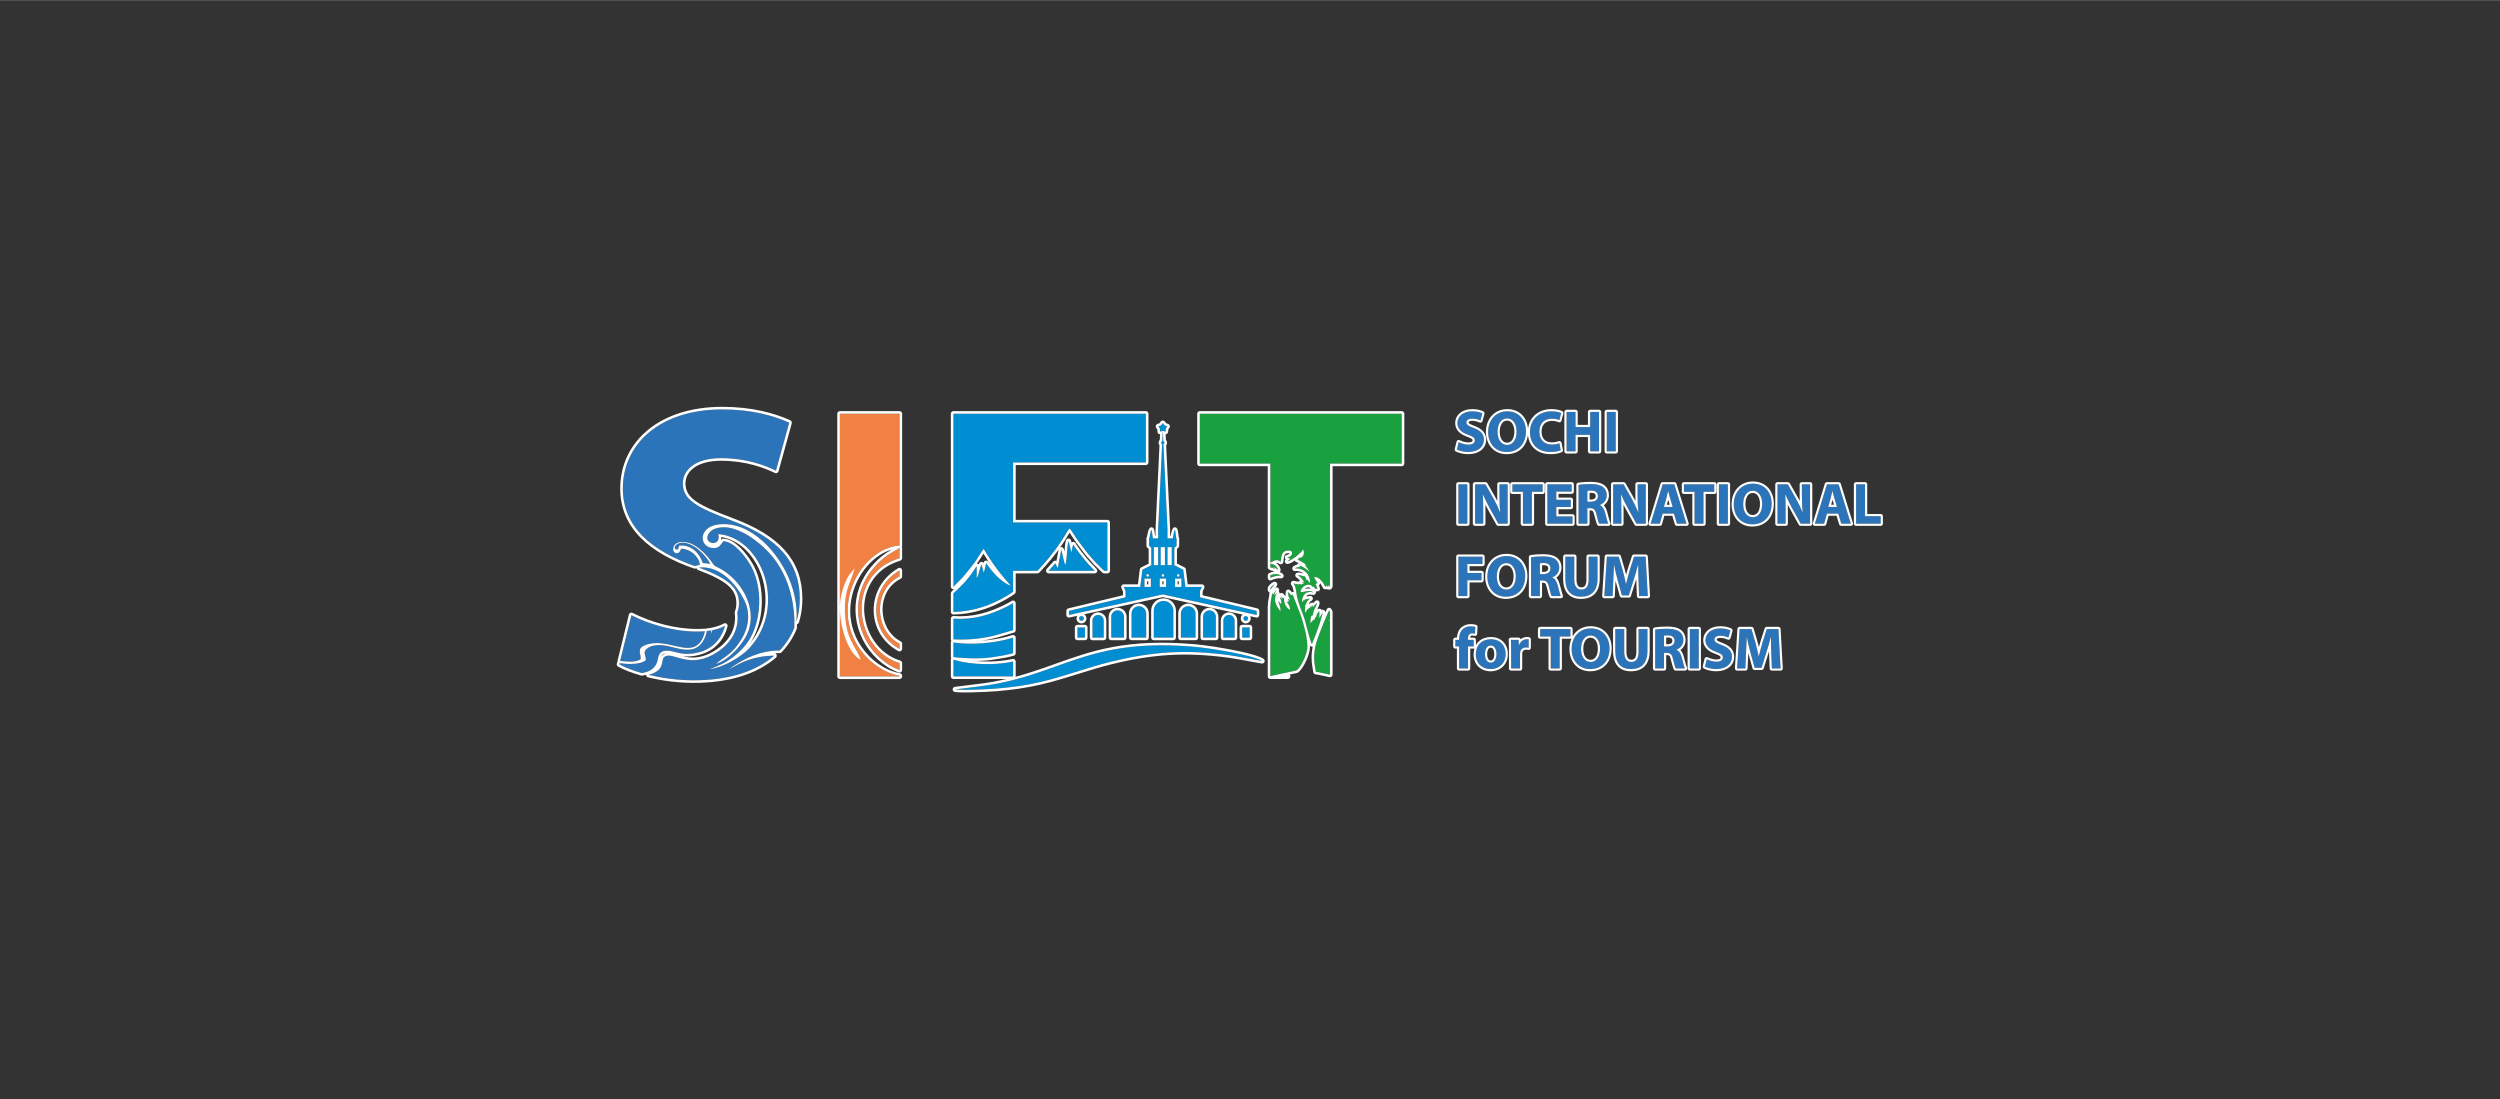 <?xml version="1.0" encoding="UTF-8"?> <!-- Creator: CorelDRAW --> <svg xmlns="http://www.w3.org/2000/svg" xmlns:xlink="http://www.w3.org/1999/xlink" xmlns:xodm="http://www.corel.com/coreldraw/odm/2003" xml:space="preserve" width="2256px" height="992px" style="shape-rendering:geometricPrecision; text-rendering:geometricPrecision; image-rendering:optimizeQuality; fill-rule:evenodd; clip-rule:evenodd" viewBox="0 0 682.6 300.07"><rect x="0" y="0" width="682.6" height="300.07" fill="#333333" stroke="none"/> <defs> <style type="text/css"> <![CDATA[ .fil7 {fill:none} .fil1 {fill:#FEFEFE} .fil6 {fill:#008DD2} .fil3 {fill:#F08143;fill-rule:nonzero} .fil4 {fill:#19A13F;fill-rule:nonzero} .fil0 {fill:#2B74B9;fill-rule:nonzero} .fil5 {fill:#008DD2;fill-rule:nonzero} .fil2 {fill:#008DD2;fill-rule:nonzero} ]]> </style> </defs> <g id="Слой_x0020_1">  <g id="_3057651354736"> <g> <g> <path class="fil0" d="M397.79 122.7c0.6,0.33 1.82,0.67 3.04,0.67 2.95,0 4.34,-1.55 4.34,-3.35 0,-1.52 -0.89,-2.51 -2.79,-3.21 -1.39,-0.53 -1.99,-0.83 -1.99,-1.51 0,-0.56 0.51,-1.04 1.56,-1.04 1.05,0 1.82,0.3 2.25,0.51l0.54 -1.95c-0.64,-0.3 -1.53,-0.55 -2.74,-0.55 -2.54,0 -4.07,1.4 -4.07,3.23 0,1.57 1.17,2.56 2.95,3.18 1.29,0.46 1.8,0.84 1.8,1.51 0,0.7 -0.59,1.17 -1.7,1.17 -1.04,0 -2.04,-0.34 -2.7,-0.67l-0.49 2.01zm13.76 -10.43c-3.17,0 -5.23,2.4 -5.23,5.63 0,3.06 1.87,5.47 5.05,5.47 3.15,0 5.28,-2.14 5.28,-5.67 0,-2.96 -1.8,-5.43 -5.1,-5.43zm-0.06 1.93c1.67,0 2.6,1.65 2.6,3.58 0,2.09 -0.95,3.66 -2.59,3.66 -1.62,0 -2.61,-1.49 -2.61,-3.59 0,-2.09 0.95,-3.65 2.6,-3.65zm14.29 6.79c-0.48,0.19 -1.3,0.35 -2.03,0.35 -2.17,0 -3.44,-1.36 -3.44,-3.51 0,-2.39 1.49,-3.55 3.42,-3.55 0.87,0 1.55,0.19 2.05,0.39l0.49 -1.93c-0.43,-0.22 -1.39,-0.47 -2.65,-0.47 -3.25,0 -5.87,2.04 -5.87,5.71 0,3.06 1.92,5.39 5.63,5.39 1.31,0 2.32,-0.26 2.76,-0.48l-0.36 -1.9zm1.96 -8.55l0 10.75 2.44 0 0 -4.5 4 0 0 4.5 2.42 0 0 -10.75 -2.42 0 0 4.13 -4 0 0 -4.13 -2.44 0zm10.98 0l0 10.75 2.44 0 0 -10.75 -2.44 0zm-37.89 70.03l0 -6.02 1.55 0 0 -1.78 -1.56 0 0 -0.4c0,-0.77 0.33,-1.39 1.13,-1.39 0.32,0 0.57,0.05 0.78,0.11l0.1 -1.86c-0.34,-0.1 -0.75,-0.16 -1.29,-0.16 -0.71,0 -1.55,0.21 -2.16,0.78 -0.7,0.64 -0.99,1.67 -0.99,2.61l0 0.31 -1.02 0 0 1.78 1.02 0 0 6.02 2.44 0zm6.29 -7.98c-2.51,0 -4.17,1.61 -4.17,4.13 0,2.52 1.76,4.02 4.04,4.02 2.09,0 4.11,-1.31 4.11,-4.16 0,-2.35 -1.59,-3.99 -3.98,-3.99zm-0.07 1.72c1.1,0 1.55,1.18 1.55,2.35 0,1.4 -0.61,2.34 -1.55,2.34 -1.03,0 -1.59,-1 -1.59,-2.34 0,-1.15 0.43,-2.35 1.59,-2.35zm5.55 6.26l2.43 0 0 -3.96c0,-0.19 0.01,-0.38 0.04,-0.54 0.16,-0.75 0.77,-1.23 1.66,-1.23 0.27,0 0.48,0.03 0.66,0.08l0 -2.3c-0.18,-0.03 -0.29,-0.03 -0.51,-0.03 -0.75,0 -1.71,0.48 -2.11,1.61l-0.06 0 -0.08 -1.43 -2.09 0c0.03,0.67 0.06,1.42 0.06,2.57l0 5.23zm71.19 0l2.38 0 -0.59 -10.75 -3.18 0 -1.14 3.57c-0.36,1.2 -0.72,2.61 -1.03,3.86l-0.04 0c-0.24,-1.26 -0.58,-2.62 -0.91,-3.84l-1.05 -3.59 -3.24 0 -0.69 10.75 2.25 0 0.19 -4.09c0.08,-1.34 0.13,-2.99 0.19,-4.45l0.04 0c0.25,1.41 0.62,2.94 0.97,4.21l1.15 4.15 1.89 0 1.31 -4.19c0.42,-1.26 0.86,-2.79 1.2,-4.17l0.05 0c0,1.57 0.04,3.13 0.09,4.42l0.16 4.12zm-85.59 -50.27l0 10.75 2.44 0 0 -10.75 -2.44 0zm6.78 10.75l0 -3.24c0,-1.75 -0.03,-3.27 -0.1,-4.69l0.05 -0.01c0.53,1.26 1.23,2.64 1.87,3.79l2.29 4.15 2.56 0 0 -10.75 -2.24 0 0 3.13c0,1.62 0.05,3.07 0.21,4.49l-0.05 0c-0.48,-1.21 -1.11,-2.55 -1.75,-3.68l-2.23 -3.94 -2.84 0 0 10.75 2.23 0zm10.84 0l2.44 0 0 -8.71 2.94 0 0 -2.04 -8.26 0 0 2.04 2.88 0 0 8.71zm13.06 -6.52l-3.95 0 0 -2.24 4.19 0 0 -1.99 -6.63 0 0 10.75 6.86 0 0 -1.99 -4.42 0 0 -2.56 3.95 0 0 -1.97zm2.13 6.52l2.4 0 0 -4.24 0.74 0c0.99,0.01 1.45,0.38 1.74,1.72 0.31,1.33 0.57,2.2 0.75,2.52l2.48 0c-0.2,-0.42 -0.54,-1.83 -0.87,-3.04 -0.28,-1 -0.69,-1.71 -1.44,-2.02l0 -0.04c0.93,-0.34 1.9,-1.28 1.9,-2.64 0,-0.99 -0.35,-1.73 -0.99,-2.24 -0.77,-0.61 -1.88,-0.85 -3.48,-0.85 -1.29,0 -2.45,0.1 -3.23,0.22l0 10.61zm2.4 -8.95c0.18,-0.03 0.51,-0.08 1.1,-0.08 1.12,0.02 1.79,0.51 1.79,1.49 0,0.94 -0.72,1.54 -1.93,1.54l-0.96 0 0 -2.95zm9.29 8.95l0 -3.24c0,-1.75 -0.04,-3.27 -0.1,-4.69l0.05 -0.01c0.52,1.26 1.22,2.64 1.86,3.79l2.3 4.15 2.55 0 0 -10.75 -2.23 0 0 3.13c0,1.62 0.05,3.07 0.21,4.49l-0.05 0c-0.48,-1.21 -1.12,-2.55 -1.76,-3.68l-2.23 -3.94 -2.84 0 0 10.75 2.24 0zm14.35 -2.76l0.83 2.76 2.61 0 -3.33 -10.75 -3.19 0 -3.29 10.75 2.52 0 0.77 -2.76 3.08 0zm-2.73 -1.82l0.64 -2.28c0.17,-0.62 0.33,-1.43 0.49,-2.07l0.03 0c0.16,0.64 0.36,1.43 0.55,2.07l0.67 2.28 -2.38 0zm8.36 4.58l2.44 0 0 -8.71 2.93 0 0 -2.04 -8.26 0 0 2.04 2.89 0 0 8.71zm6.66 -10.75l0 10.75 2.44 0 0 -10.75 -2.44 0zm9.28 -0.18c-3.17,0 -5.23,2.41 -5.23,5.63 0,3.07 1.87,5.47 5.06,5.47 3.14,0 5.28,-2.13 5.28,-5.66 0,-2.96 -1.8,-5.44 -5.11,-5.44zm-0.06 1.93c1.67,0 2.6,1.66 2.6,3.59 0,2.09 -0.94,3.65 -2.58,3.65 -1.63,0 -2.62,-1.48 -2.62,-3.58 0,-2.09 0.96,-3.66 2.6,-3.66zm8.99 9l0 -3.24c0,-1.75 -0.03,-3.27 -0.09,-4.69l0.05 -0.01c0.52,1.26 1.22,2.64 1.86,3.79l2.3 4.15 2.55 0 0 -10.75 -2.23 0 0 3.13c0,1.62 0.05,3.07 0.21,4.49l-0.05 0c-0.48,-1.21 -1.12,-2.55 -1.76,-3.68l-2.23 -3.94 -2.84 0 0 10.75 2.23 0zm14.36 -2.76l0.83 2.76 2.61 0 -3.33 -10.75 -3.19 0 -3.29 10.75 2.52 0 0.77 -2.76 3.08 0zm-2.73 -1.82l0.64 -2.28c0.17,-0.62 0.33,-1.43 0.49,-2.07l0.03 0c0.16,0.64 0.35,1.43 0.55,2.07l0.67 2.28 -2.38 0zm7.61 4.58l6.71 0 0 -2.04 -4.27 0 0 -8.71 -2.44 0 0 10.75zm-108.59 19.76l2.44 0 0 -4.32 3.86 0 0 -1.98 -3.86 0 0 -2.46 4.13 0 0 -1.99 -6.57 0 0 10.75zm13.14 -10.93c-3.17,0 -5.23,2.41 -5.23,5.63 0,3.06 1.87,5.47 5.06,5.47 3.14,0 5.28,-2.13 5.28,-5.66 0,-2.96 -1.81,-5.44 -5.11,-5.44zm-0.06 1.93c1.67,0 2.6,1.66 2.6,3.59 0,2.09 -0.94,3.65 -2.58,3.65 -1.63,0 -2.62,-1.48 -2.62,-3.58 0,-2.09 0.96,-3.66 2.6,-3.66zm6.76 9l2.41 0 0 -4.24 0.73 0c0.99,0.01 1.45,0.38 1.74,1.72 0.32,1.33 0.57,2.2 0.75,2.52l2.49 0c-0.21,-0.42 -0.54,-1.83 -0.88,-3.05 -0.27,-0.99 -0.68,-1.7 -1.43,-2.01l0 -0.05c0.92,-0.33 1.89,-1.27 1.89,-2.64 0,-0.98 -0.35,-1.73 -0.99,-2.24 -0.76,-0.6 -1.88,-0.84 -3.47,-0.84 -1.29,0 -2.46,0.09 -3.24,0.22l0 10.61zm2.41 -8.95c0.17,-0.03 0.51,-0.08 1.1,-0.08 1.12,0.02 1.79,0.51 1.79,1.49 0,0.94 -0.72,1.54 -1.93,1.54l-0.96 0 0 -2.95zm6.95 -1.8l0 6c0,3.42 1.6,4.92 4.31,4.92 2.8,0 4.48,-1.58 4.48,-4.89l0 -6.03 -2.43 0 0 6.19c0,1.89 -0.7,2.79 -1.97,2.79 -1.25,0 -1.95,-0.94 -1.95,-2.79l0 -6.19 -2.44 0zm20.14 10.75l2.38 0 -0.59 -10.75 -3.17 0 -1.15 3.57c-0.35,1.2 -0.72,2.62 -1.02,3.86l-0.05 0c-0.24,-1.26 -0.57,-2.62 -0.91,-3.84l-1.05 -3.59 -3.24 0 -0.69 10.75 2.25 0 0.19 -4.09c0.08,-1.33 0.13,-2.99 0.2,-4.44l0.03 0c0.25,1.4 0.62,2.93 0.97,4.21l1.15 4.14 1.9 0 1.3 -4.19c0.42,-1.26 0.87,-2.79 1.2,-4.16l0.05 0c0,1.56 0.05,3.12 0.09,4.41l0.16 4.12zm-24.13 19.76l2.44 0 0 -8.71 2.94 0 0 -2.04 -8.26 0 0 2.04 2.88 0 0 8.71zm10.94 -10.93c-3.17,0 -5.23,2.41 -5.23,5.63 0,3.06 1.87,5.47 5.06,5.47 3.14,0 5.28,-2.14 5.28,-5.66 0,-2.97 -1.8,-5.44 -5.11,-5.44zm-0.06 1.93c1.68,0 2.6,1.66 2.6,3.59 0,2.09 -0.94,3.65 -2.58,3.65 -1.63,0 -2.62,-1.48 -2.62,-3.59 0,-2.09 0.96,-3.65 2.6,-3.65zm6.75 -1.75l0 5.99c0,3.43 1.59,4.93 4.3,4.93 2.81,0 4.48,-1.58 4.48,-4.89l0 -6.03 -2.42 0 0 6.18c0,1.9 -0.7,2.8 -1.98,2.8 -1.24,0 -1.94,-0.95 -1.94,-2.8l0 -6.18 -2.44 0zm10.89 10.75l2.41 0 0 -4.25 0.73 0c0.99,0.02 1.45,0.39 1.74,1.73 0.32,1.33 0.57,2.19 0.75,2.52l2.49 0c-0.21,-0.42 -0.55,-1.83 -0.88,-3.05 -0.27,-0.99 -0.69,-1.71 -1.44,-2.01l0 -0.05c0.93,-0.33 1.9,-1.27 1.9,-2.64 0,-0.98 -0.35,-1.73 -0.99,-2.24 -0.76,-0.6 -1.88,-0.84 -3.47,-0.84 -1.3,0 -2.46,0.09 -3.24,0.22l0 10.61zm2.41 -8.95c0.17,-0.03 0.51,-0.08 1.1,-0.08 1.11,0.02 1.78,0.51 1.78,1.49 0,0.94 -0.71,1.54 -1.93,1.54l-0.95 0 0 -2.95zm7.05 -1.8l0 10.75 2.44 0 0 -10.75 -2.44 0zm4.13 10.25c0.6,0.34 1.81,0.67 3.04,0.67 2.95,0 4.34,-1.55 4.34,-3.35 0,-1.51 -0.89,-2.5 -2.79,-3.2 -1.39,-0.53 -2,-0.83 -2,-1.52 0,-0.56 0.52,-1.03 1.57,-1.03 1.05,0 1.82,0.3 2.25,0.51l0.54 -1.95c-0.64,-0.3 -1.53,-0.56 -2.74,-0.56 -2.54,0 -4.07,1.41 -4.07,3.24 0,1.56 1.16,2.55 2.95,3.17 1.29,0.47 1.8,0.85 1.8,1.52 0,0.7 -0.59,1.16 -1.7,1.16 -1.04,0 -2.05,-0.33 -2.7,-0.67l-0.49 2.01z"></path> <path id="_1" class="fil1" d="M400.39 115.3c0,-0.56 0.51,-1.04 1.56,-1.04 1.05,0 1.82,0.3 2.25,0.51l0.54 -1.95c-0.64,-0.3 -1.53,-0.55 -2.74,-0.55 -2.54,0 -4.07,1.4 -4.07,3.23 0,1.57 1.17,2.56 2.95,3.18 1.29,0.46 1.8,0.84 1.8,1.51 0,0.7 -0.59,1.17 -1.7,1.17 -1.04,0 -2.04,-0.34 -2.7,-0.67l-0.49 2.01c0.6,0.33 1.82,0.67 3.04,0.67 2.95,0 4.34,-1.55 4.34,-3.35 0,-1.52 -0.89,-2.51 -2.79,-3.21 -1.39,-0.53 -1.99,-0.83 -1.99,-1.51zm11.16 -3.03c-3.17,0 -5.23,2.4 -5.23,5.63 0,3.06 1.87,5.47 5.05,5.47 3.15,0 5.28,-2.14 5.28,-5.67 0,-2.96 -1.8,-5.43 -5.1,-5.43zm-0.06 1.93c1.67,0 2.6,1.65 2.6,3.58 0,2.09 -0.95,3.66 -2.59,3.66 -1.62,0 -2.61,-1.49 -2.61,-3.59 0,-2.09 0.95,-3.65 2.6,-3.65zm14.29 6.79c-0.48,0.19 -1.3,0.35 -2.03,0.35 -2.17,0 -3.44,-1.36 -3.44,-3.51 0,-2.39 1.49,-3.55 3.42,-3.55 0.87,0 1.55,0.19 2.05,0.39l0.49 -1.93c-0.43,-0.22 -1.39,-0.47 -2.65,-0.47 -3.25,0 -5.87,2.04 -5.87,5.71 0,3.06 1.92,5.39 5.63,5.39 1.31,0 2.32,-0.26 2.76,-0.48l-0.36 -1.9zm1.96 -8.55l0 10.75 2.44 0 0 -4.5 4 0 0 4.5 2.42 0 0 -10.75 -2.42 0 0 4.13 -4 0 0 -4.13 -2.44 0zm10.98 0l0 10.75 2.44 0 0 -10.75 -2.44 0zm-37.18 58.53c-0.71,0 -1.55,0.21 -2.16,0.78 -0.7,0.64 -0.99,1.67 -0.99,2.61l0 0.31 -1.02 0 0 1.78 1.02 0 0 6.02 2.44 0 0 -6.02 1.55 0 0 -1.78 -1.56 0 0 -0.4c0,-0.77 0.33,-1.39 1.13,-1.39 0.32,0 0.57,0.05 0.78,0.11l0.1 -1.86c-0.34,-0.1 -0.75,-0.16 -1.29,-0.16zm5.58 3.52c-2.51,0 -4.17,1.61 -4.17,4.13 0,2.52 1.76,4.02 4.04,4.02 2.09,0 4.11,-1.31 4.11,-4.16 0,-2.35 -1.59,-3.99 -3.98,-3.99zm-0.07 1.72c1.1,0 1.55,1.18 1.55,2.35 0,1.4 -0.61,2.34 -1.55,2.34 -1.03,0 -1.59,-1 -1.59,-2.34 0,-1.15 0.43,-2.35 1.59,-2.35zm5.55 6.26l2.43 0 0 -3.96c0,-0.19 0.01,-0.38 0.04,-0.54 0.16,-0.75 0.77,-1.23 1.66,-1.23 0.27,0 0.48,0.03 0.66,0.08l0 -2.3c-0.18,-0.03 -0.29,-0.03 -0.51,-0.03 -0.75,0 -1.71,0.48 -2.11,1.61l-0.06 0 -0.08 -1.43 -2.09 0c0.03,0.67 0.06,1.42 0.06,2.57l0 5.23zm71.19 0l2.38 0 -0.59 -10.75 -3.18 0 -1.14 3.57c-0.36,1.2 -0.72,2.61 -1.03,3.86l-0.04 0c-0.24,-1.26 -0.58,-2.62 -0.91,-3.84l-1.05 -3.59 -3.24 0 -0.69 10.75 2.25 0 0.19 -4.09c0.08,-1.34 0.13,-2.99 0.19,-4.45l0.04 0c0.25,1.41 0.62,2.94 0.97,4.21l1.15 4.15 1.89 0 1.31 -4.19c0.42,-1.26 0.86,-2.79 1.2,-4.17l0.05 0c0,1.57 0.04,3.13 0.09,4.42l0.16 4.12zm-85.59 -50.27l0 10.75 2.44 0 0 -10.75 -2.44 0zm6.78 10.75l0 -3.24c0,-1.75 -0.03,-3.27 -0.1,-4.69l0.05 -0.01c0.53,1.26 1.23,2.64 1.87,3.79l2.29 4.15 2.56 0 0 -10.75 -2.24 0 0 3.13c0,1.62 0.05,3.07 0.21,4.49l-0.05 0c-0.48,-1.21 -1.11,-2.55 -1.75,-3.68l-2.23 -3.94 -2.84 0 0 10.75 2.23 0zm10.84 0l2.44 0 0 -8.71 2.94 0 0 -2.04 -8.26 0 0 2.04 2.88 0 0 8.71zm13.06 -6.52l-3.95 0 0 -2.24 4.19 0 0 -1.99 -6.63 0 0 10.75 6.86 0 0 -1.99 -4.42 0 0 -2.56 3.95 0 0 -1.97zm2.13 6.52l2.4 0 0 -4.24 0.74 0c0.99,0.01 1.45,0.38 1.74,1.72 0.31,1.33 0.57,2.2 0.75,2.52l2.48 0c-0.2,-0.42 -0.54,-1.83 -0.87,-3.04 -0.28,-1 -0.69,-1.71 -1.44,-2.02l0 -0.04c0.93,-0.34 1.9,-1.28 1.9,-2.64 0,-0.99 -0.35,-1.73 -0.99,-2.24 -0.77,-0.61 -1.88,-0.85 -3.48,-0.85 -1.29,0 -2.45,0.1 -3.23,0.22l0 10.61zm2.4 -8.95c0.18,-0.03 0.51,-0.08 1.1,-0.08 1.12,0.02 1.79,0.51 1.79,1.49 0,0.94 -0.72,1.54 -1.93,1.54l-0.96 0 0 -2.95zm9.29 8.95l0 -3.24c0,-1.75 -0.04,-3.27 -0.1,-4.69l0.05 -0.01c0.52,1.26 1.22,2.64 1.86,3.79l2.3 4.15 2.55 0 0 -10.75 -2.23 0 0 3.13c0,1.62 0.05,3.07 0.21,4.49l-0.05 0c-0.48,-1.21 -1.12,-2.55 -1.76,-3.68l-2.23 -3.94 -2.84 0 0 10.75 2.24 0zm14.35 -2.76l0.83 2.76 2.61 0 -3.33 -10.75 -3.19 0 -3.29 10.75 2.52 0 0.77 -2.76 3.08 0zm-2.73 -1.82l0.64 -2.28c0.17,-0.62 0.33,-1.43 0.49,-2.07l0.03 0c0.16,0.64 0.36,1.43 0.55,2.07l0.67 2.28 -2.38 0zm8.36 4.58l2.44 0 0 -8.71 2.93 0 0 -2.04 -8.26 0 0 2.04 2.89 0 0 8.71zm6.66 -10.75l0 10.75 2.44 0 0 -10.75 -2.44 0zm9.28 -0.18c-3.17,0 -5.23,2.41 -5.23,5.63 0,3.07 1.87,5.47 5.06,5.47 3.14,0 5.28,-2.13 5.28,-5.66 0,-2.96 -1.8,-5.44 -5.11,-5.44zm-0.06 1.93c1.67,0 2.6,1.66 2.6,3.59 0,2.09 -0.94,3.65 -2.58,3.65 -1.63,0 -2.62,-1.48 -2.62,-3.58 0,-2.09 0.96,-3.66 2.6,-3.66zm8.99 9l0 -3.24c0,-1.75 -0.03,-3.27 -0.09,-4.69l0.05 -0.01c0.52,1.26 1.22,2.64 1.86,3.79l2.3 4.15 2.55 0 0 -10.75 -2.23 0 0 3.13c0,1.62 0.05,3.07 0.21,4.49l-0.05 0c-0.48,-1.21 -1.12,-2.55 -1.76,-3.68l-2.23 -3.94 -2.84 0 0 10.75 2.23 0zm14.36 -2.76l0.83 2.76 2.61 0 -3.33 -10.75 -3.19 0 -3.29 10.75 2.52 0 0.77 -2.76 3.08 0zm-2.73 -1.82l0.64 -2.28c0.17,-0.62 0.33,-1.43 0.49,-2.07l0.03 0c0.16,0.64 0.35,1.43 0.55,2.07l0.67 2.28 -2.38 0zm7.61 4.58l6.71 0 0 -2.04 -4.27 0 0 -8.71 -2.44 0 0 10.75zm-108.59 19.76l2.44 0 0 -4.32 3.86 0 0 -1.98 -3.86 0 0 -2.46 4.13 0 0 -1.99 -6.57 0 0 10.75zm13.14 -10.93c-3.17,0 -5.23,2.41 -5.23,5.63 0,3.06 1.87,5.47 5.06,5.47 3.14,0 5.28,-2.13 5.28,-5.66 0,-2.96 -1.81,-5.44 -5.11,-5.44zm-0.06 1.93c1.67,0 2.6,1.66 2.6,3.59 0,2.09 -0.94,3.65 -2.58,3.65 -1.63,0 -2.62,-1.48 -2.62,-3.58 0,-2.09 0.96,-3.66 2.6,-3.66zm6.76 9l2.41 0 0 -4.24 0.73 0c0.99,0.01 1.45,0.38 1.74,1.72 0.32,1.33 0.57,2.2 0.75,2.52l2.49 0c-0.21,-0.42 -0.54,-1.83 -0.88,-3.05 -0.27,-0.99 -0.68,-1.7 -1.43,-2.01l0 -0.05c0.92,-0.33 1.89,-1.27 1.89,-2.64 0,-0.98 -0.35,-1.73 -0.99,-2.24 -0.76,-0.6 -1.88,-0.84 -3.47,-0.84 -1.29,0 -2.46,0.09 -3.24,0.22l0 10.61zm2.41 -8.95c0.17,-0.03 0.51,-0.08 1.1,-0.08 1.12,0.02 1.79,0.51 1.79,1.49 0,0.94 -0.72,1.54 -1.93,1.54l-0.96 0 0 -2.95zm6.95 -1.8l0 6c0,3.42 1.6,4.92 4.31,4.92 2.8,0 4.48,-1.58 4.48,-4.89l0 -6.03 -2.43 0 0 6.19c0,1.89 -0.7,2.79 -1.97,2.79 -1.25,0 -1.95,-0.94 -1.95,-2.79l0 -6.19 -2.44 0zm20.14 10.75l2.38 0 -0.59 -10.75 -3.17 0 -1.15 3.57c-0.35,1.2 -0.72,2.62 -1.02,3.86l-0.05 0c-0.24,-1.26 -0.57,-2.62 -0.91,-3.84l-1.05 -3.59 -3.24 0 -0.69 10.75 2.25 0 0.19 -4.09c0.08,-1.33 0.13,-2.99 0.2,-4.44l0.03 0c0.25,1.4 0.62,2.93 0.97,4.21l1.15 4.14 1.9 0 1.3 -4.19c0.42,-1.26 0.87,-2.79 1.2,-4.16l0.05 0c0,1.56 0.05,3.12 0.09,4.41l0.16 4.12zm-24.13 19.76l2.44 0 0 -8.71 2.94 0 0 -2.04 -8.26 0 0 2.04 2.88 0 0 8.71zm10.94 -10.93c-3.17,0 -5.23,2.41 -5.23,5.63 0,3.06 1.87,5.47 5.06,5.47 3.14,0 5.28,-2.14 5.28,-5.66 0,-2.97 -1.8,-5.44 -5.11,-5.44zm-0.06 1.93c1.68,0 2.6,1.66 2.6,3.59 0,2.09 -0.94,3.65 -2.58,3.65 -1.63,0 -2.62,-1.48 -2.62,-3.59 0,-2.09 0.96,-3.65 2.6,-3.65zm6.75 -1.75l0 5.99c0,3.43 1.59,4.93 4.3,4.93 2.81,0 4.48,-1.58 4.48,-4.89l0 -6.03 -2.42 0 0 6.18c0,1.9 -0.7,2.8 -1.98,2.8 -1.24,0 -1.94,-0.95 -1.94,-2.8l0 -6.18 -2.44 0zm10.89 10.75l2.41 0 0 -4.25 0.73 0c0.99,0.02 1.45,0.39 1.74,1.73 0.32,1.33 0.57,2.19 0.75,2.52l2.49 0c-0.21,-0.42 -0.55,-1.83 -0.88,-3.05 -0.27,-0.99 -0.69,-1.71 -1.44,-2.01l0 -0.05c0.93,-0.33 1.9,-1.27 1.9,-2.64 0,-0.98 -0.35,-1.73 -0.99,-2.24 -0.76,-0.6 -1.88,-0.84 -3.47,-0.84 -1.3,0 -2.46,0.09 -3.24,0.22l0 10.61zm2.41 -8.95c0.17,-0.03 0.51,-0.08 1.1,-0.08 1.11,0.02 1.78,0.51 1.78,1.49 0,0.94 -0.71,1.54 -1.93,1.54l-0.95 0 0 -2.95zm7.05 -1.8l0 10.75 2.44 0 0 -10.75 -2.44 0zm4.13 10.25c0.6,0.34 1.81,0.67 3.04,0.67 2.95,0 4.34,-1.55 4.34,-3.35 0,-1.51 -0.89,-2.5 -2.79,-3.2 -1.39,-0.53 -2,-0.83 -2,-1.52 0,-0.56 0.52,-1.03 1.57,-1.03 1.05,0 1.82,0.3 2.25,0.51l0.54 -1.95c-0.64,-0.3 -1.53,-0.56 -2.74,-0.56 -2.54,0 -4.07,1.41 -4.07,3.24 0,1.56 1.16,2.55 2.95,3.17 1.29,0.47 1.8,0.85 1.8,1.52 0,0.7 -0.59,1.16 -1.7,1.16 -1.04,0 -2.05,-0.33 -2.7,-0.67l-0.49 2.01zm-66.46 -58.2c-0.63,-0.14 -1.19,-0.34 -1.56,-0.54 -0.24,-0.13 -0.36,-0.41 -0.3,-0.68l0.5 -2.01 0 0c0.01,-0.04 0.02,-0.09 0.05,-0.13 0.15,-0.29 0.51,-0.41 0.81,-0.26 0.32,0.16 0.74,0.33 1.21,0.45 0.37,0.09 0.79,0.15 1.21,0.15 0.42,0 0.72,-0.07 0.91,-0.2 0.12,-0.08 0.19,-0.21 0.19,-0.36 0,-0.14 -0.06,-0.26 -0.2,-0.37 -0.22,-0.18 -0.62,-0.36 -1.2,-0.57l0 0c-0.98,-0.35 -1.79,-0.79 -2.37,-1.38l0 0 0 0c-0.63,-0.64 -0.98,-1.41 -0.98,-2.37 0,-1.12 0.48,-2.12 1.36,-2.82 0.8,-0.63 1.93,-1.02 3.31,-1.02 0.65,0 1.22,0.07 1.72,0.18l0 0c0.51,0.12 0.93,0.27 1.28,0.44l0 0c0.26,0.12 0.4,0.42 0.32,0.71l-0.54 1.94 0 0c-0.01,0.03 -0.02,0.07 -0.04,0.1 -0.14,0.3 -0.5,0.43 -0.8,0.28 -0.19,-0.09 -0.45,-0.2 -0.79,-0.29 -0.33,-0.09 -0.73,-0.16 -1.2,-0.16 -0.37,0 -0.63,0.07 -0.8,0.18 -0.11,0.07 -0.16,0.16 -0.16,0.26 0,0.12 0.07,0.22 0.22,0.32 0.27,0.19 0.72,0.38 1.36,0.62 0.01,0 0.01,0 0.02,0 1.04,0.39 1.82,0.87 2.35,1.47l0 0c0,0 0,0 0,0 0.56,0.64 0.84,1.4 0.84,2.31 0,1.13 -0.47,2.19 -1.43,2.93 -0.82,0.63 -1.98,1.02 -3.52,1.02 -0.6,0 -1.2,-0.08 -1.74,-0.19 -0.01,0 -0.02,0 -0.03,-0.01zm8.28 -10.35c1.02,-1.1 2.47,-1.76 4.21,-1.76 1.76,0 3.15,0.64 4.12,1.68 0.88,0.94 1.41,2.19 1.55,3.58 0.2,-1.45 0.81,-2.62 1.71,-3.5 1.19,-1.15 2.85,-1.76 4.69,-1.76 0.6,0 1.14,0.06 1.6,0.14 0.59,0.11 1.05,0.26 1.33,0.41l0 0c0.24,0.13 0.37,0.41 0.3,0.68l-0.48 1.89c-0.01,0.04 -0.02,0.08 -0.04,0.13 -0.12,0.3 -0.48,0.45 -0.79,0.32 -0.21,-0.09 -0.47,-0.18 -0.78,-0.24 -0.3,-0.07 -0.64,-0.11 -1.03,-0.11 -0.84,0 -1.58,0.26 -2.08,0.78 -0.46,0.47 -0.74,1.2 -0.74,2.17 0,0.92 0.26,1.66 0.75,2.15 0.47,0.49 1.18,0.76 2.09,0.76 0.32,0 0.66,-0.04 0.97,-0.09 0.31,-0.06 0.59,-0.13 0.8,-0.21 0.04,-0.02 0.09,-0.03 0.14,-0.04 0.33,-0.07 0.65,0.15 0.71,0.48l0.36 1.87c0.06,0.26 -0.06,0.55 -0.32,0.68 -0.29,0.14 -0.77,0.3 -1.38,0.4 -0.47,0.09 -1.03,0.14 -1.65,0.14 -1.95,0 -3.46,-0.6 -4.52,-1.61 -0.95,-0.92 -1.52,-2.16 -1.67,-3.57 -0.18,1.41 -0.71,2.58 -1.52,3.45 -1.05,1.12 -2.53,1.73 -4.3,1.73 -1.72,0 -3.11,-0.64 -4.08,-1.7 -1.02,-1.1 -1.58,-2.65 -1.58,-4.37 0,-1.79 0.59,-3.36 1.63,-4.48zm5.52 2.11c-0.32,-0.45 -0.79,-0.73 -1.37,-0.73 -0.59,0 -1.06,0.28 -1.39,0.74 -0.4,0.55 -0.61,1.36 -0.61,2.31 0,0.94 0.22,1.72 0.6,2.25 0.34,0.46 0.82,0.73 1.41,0.73 0.59,0 1.06,-0.27 1.38,-0.73 0.39,-0.55 0.6,-1.37 0.6,-2.32 0,-0.88 -0.21,-1.69 -0.62,-2.25zm14.27 7.66l0 -10.75c0,-0.33 0.27,-0.6 0.61,-0.6l2.44 0c0.33,0 0.6,0.27 0.6,0.6l0 3.53 2.79 0 0 -3.53c0,-0.33 0.28,-0.6 0.61,-0.6l2.42 0c0.34,0 0.61,0.27 0.61,0.6l0 10.75c0,0.33 -0.27,0.61 -0.61,0.61l-2.42 0c-0.33,0 -0.61,-0.28 -0.61,-0.61l0 -3.89 -2.79 0 0 3.89c0,0.33 -0.27,0.61 -0.6,0.61l-2.44 0c-0.34,0 -0.61,-0.28 -0.61,-0.61zm10.99 0l0 -10.75c0,-0.33 0.27,-0.6 0.6,-0.6l2.44 0c0.34,0 0.61,0.27 0.61,0.6l0 10.75c0,0.33 -0.27,0.61 -0.61,0.61l-2.44 0c-0.33,0 -0.6,-0.28 -0.6,-0.61zm-36.68 53.87l0 5.41c0,0.33 -0.27,0.6 -0.61,0.6l-2.44 0c-0.33,0 -0.6,-0.27 -0.6,-0.6l0 -5.41 -0.42 0c-0.33,0 -0.6,-0.27 -0.6,-0.61l0 -1.78c0,-0.34 0.27,-0.61 0.6,-0.61l0.43 0c0.03,-0.47 0.12,-0.96 0.29,-1.42 0.19,-0.5 0.48,-0.97 0.89,-1.34l0 0c0.34,-0.32 0.74,-0.54 1.15,-0.69 0.47,-0.18 0.97,-0.25 1.41,-0.25 0.28,0 0.55,0.02 0.8,0.05 0.25,0.04 0.47,0.08 0.65,0.14l0 0c0.27,0.07 0.45,0.32 0.44,0.61l-0.1 1.85c0,0.06 -0.01,0.11 -0.02,0.16 -0.1,0.32 -0.44,0.5 -0.76,0.4 -0.06,-0.02 -0.14,-0.04 -0.22,-0.05 -0.01,0 -0.03,-0.01 -0.04,-0.01 -0.1,-0.01 -0.21,-0.02 -0.34,-0.02 -0.18,0 -0.29,0.05 -0.36,0.13 -0.09,0.11 -0.14,0.26 -0.16,0.44l0.95 0c0.33,0 0.61,0.27 0.61,0.61l0 1.4c0.18,-0.32 0.41,-0.62 0.67,-0.88 0.85,-0.83 2.04,-1.3 3.46,-1.3 1.33,0 2.46,0.46 3.27,1.24 0.01,0.01 0.02,0.03 0.03,0.04 0.82,0.81 1.29,1.97 1.29,3.31 0,1.5 -0.5,2.63 -1.29,3.42 -0.9,0.91 -2.16,1.35 -3.43,1.35 -1.33,0 -2.51,-0.46 -3.35,-1.3 -0.81,-0.8 -1.29,-1.93 -1.29,-3.33 0,-0.57 0.08,-1.11 0.22,-1.59 -0.06,0.02 -0.12,0.03 -0.19,0.03l-0.94 0zm6.23 0.11c-0.14,-0.21 -0.34,-0.35 -0.62,-0.35 -0.3,0 -0.51,0.14 -0.66,0.35 -0.23,0.35 -0.33,0.87 -0.33,1.39 0,0.57 0.12,1.06 0.33,1.37l0 0 0 0c0.16,0.23 0.38,0.37 0.66,0.37 0.25,0 0.47,-0.14 0.62,-0.37l0 0c0.21,-0.31 0.32,-0.79 0.32,-1.37 0,-0.53 -0.1,-1.05 -0.32,-1.39zm7.36 5.9l-2.43 0c-0.33,0 -0.6,-0.27 -0.6,-0.6l0 -5.23c0,-0.63 -0.01,-1.09 -0.02,-1.45 -0.01,-0.37 -0.03,-0.72 -0.04,-1.05 0,-0.02 -0.01,-0.05 -0.01,-0.07 0,-0.34 0.27,-0.61 0.61,-0.61l2.09 0 0 0c0.26,0 0.49,0.18 0.57,0.42 0.01,0 0.02,-0.01 0.03,-0.01 0.52,-0.4 1.12,-0.58 1.65,-0.58 0.1,0 0.17,0 0.3,0 0.09,0.01 0.17,0.02 0.26,0.03 0.31,0.03 0.55,0.29 0.55,0.6l0 2.3 0 0c0,0.05 -0.01,0.11 -0.02,0.16 -0.09,0.32 -0.42,0.51 -0.74,0.42 -0.06,-0.01 -0.13,-0.03 -0.21,-0.04 -0.07,-0.01 -0.17,-0.01 -0.29,-0.01 -0.31,0 -0.56,0.07 -0.73,0.2 -0.16,0.12 -0.28,0.3 -0.33,0.52 0,0 0,0.01 0,0.02 -0.01,0.05 -0.02,0.1 -0.03,0.15 0,0.01 0,0.02 0,0.03 0,0.08 -0.01,0.16 -0.01,0.24l0 3.96c0,0.33 -0.27,0.6 -0.6,0.6zm71.14 0l-2.38 0 0 0c-0.32,0 -0.59,-0.26 -0.6,-0.58l-0.16 -4.12c-0.01,-0.17 -0.01,-0.35 -0.02,-0.53 -0.05,0.14 -0.09,0.29 -0.14,0.43 0,0 0,0 0,0.01l-1.3 4.16c-0.06,0.26 -0.3,0.46 -0.59,0.46l-1.89 0 0 -0.01c-0.27,0 -0.51,-0.17 -0.58,-0.44l-1.15 -4.15 0 0c0,0 0,0 0,0l-0.01 -0.01c0,0.04 0,0.09 0,0.13l-0.01 0 -0.18 4.03c0,0 0,0.01 0,0.02 0,0.33 -0.27,0.6 -0.61,0.6l-2.25 0 0 0c-0.01,0 -0.02,0 -0.04,0 -0.33,-0.02 -0.58,-0.31 -0.56,-0.64l0.68 -10.71 0 0c0,-0.34 0.27,-0.61 0.61,-0.61l3.24 0 0 0c0.26,0 0.5,0.17 0.57,0.44l1.06 3.59 0 0c0,0 0,0 0,0.01 0.14,0.5 0.27,1.01 0.39,1.49 0.14,-0.51 0.28,-1.01 0.42,-1.5 0,-0.01 0.01,-0.02 0.01,-0.03l1.13 -3.53c0.07,-0.27 0.31,-0.47 0.59,-0.47l3.18 0 0 0c0.32,0 0.58,0.25 0.6,0.57l0.59 10.71c0,0.02 0,0.05 0,0.08 0,0.33 -0.27,0.6 -0.6,0.6zm-88.57 -40.12l0 -10.75c0,-0.33 0.27,-0.6 0.6,-0.6l2.44 0c0.34,0 0.61,0.27 0.61,0.6l0 10.75c0,0.33 -0.27,0.6 -0.61,0.6l-2.44 0c-0.33,0 -0.6,-0.27 -0.6,-0.6zm7.99 -3.24l0 3.24c0,0.33 -0.28,0.6 -0.61,0.6l-2.23 0c-0.34,0 -0.61,-0.27 -0.61,-0.6l0 -10.75c0,-0.33 0.27,-0.6 0.61,-0.6l2.84 0 0 0c0.21,0 0.41,0.11 0.52,0.3l2.22 3.91c0,0.01 0.01,0.02 0.02,0.03 0.16,0.29 0.32,0.58 0.47,0.89 -0.01,-0.47 -0.01,-0.93 -0.01,-1.4l0 -3.13c0,-0.33 0.27,-0.6 0.6,-0.6l2.24 0c0.33,0 0.6,0.27 0.6,0.6l0 10.75c0,0.33 -0.27,0.6 -0.6,0.6l-2.56 0 0 0c-0.21,0 -0.41,-0.11 -0.52,-0.31l-2.3 -4.14c-0.23,-0.41 -0.46,-0.86 -0.7,-1.32 0.01,0.66 0.02,1.3 0.02,1.93zm12.67 3.84l-2.44 0c-0.33,0 -0.6,-0.27 -0.6,-0.6l0 -8.1 -2.28 0c-0.34,0 -0.61,-0.27 -0.61,-0.61l0 -2.04c0,-0.33 0.27,-0.6 0.61,-0.6l8.26 0c0.33,0 0.6,0.27 0.6,0.6l0 2.04c0,0.34 -0.27,0.61 -0.6,0.61l-2.33 0 0 8.1c0,0.33 -0.27,0.6 -0.61,0.6zm7.28 -7.73l3.34 0c0.34,0 0.61,0.27 0.61,0.61l0 1.97c0,0.34 -0.27,0.61 -0.61,0.61l-3.34 0 0 1.34 3.81 0c0.33,0 0.6,0.27 0.6,0.61l0 1.99c0,0.33 -0.27,0.6 -0.6,0.6l-6.86 0c-0.33,0 -0.61,-0.27 -0.61,-0.6l0 -10.75c0,-0.33 0.28,-0.6 0.61,-0.6l6.63 0c0.34,0 0.61,0.27 0.61,0.6l0 1.99c0,0.34 -0.27,0.61 -0.61,0.61l-3.58 0 0 1.02zm7.87 7.73l-2.4 0c-0.34,0 -0.61,-0.27 -0.61,-0.6l0 -10.61 0 0c0,-0.29 0.21,-0.54 0.51,-0.59 0.43,-0.07 0.96,-0.13 1.56,-0.17 0.55,-0.04 1.16,-0.06 1.77,-0.06 0.84,0 1.57,0.06 2.19,0.21 0.64,0.15 1.18,0.39 1.63,0.74 0.02,0.01 0.03,0.02 0.04,0.03 0.4,0.31 0.71,0.71 0.91,1.18 0.2,0.45 0.3,0.96 0.3,1.53 0,0.76 -0.25,1.41 -0.62,1.93 -0.23,0.31 -0.49,0.58 -0.78,0.79 0.09,0.1 0.18,0.21 0.26,0.33 0.02,0.01 0.03,0.03 0.04,0.04 0.27,0.4 0.46,0.89 0.62,1.45 0.11,0.4 0.19,0.72 0.27,1.02 0.22,0.83 0.42,1.6 0.55,1.88 0.05,0.09 0.08,0.19 0.08,0.3 0,0.33 -0.27,0.6 -0.61,0.6l-2.48 0 0 0c-0.22,0 -0.43,-0.11 -0.53,-0.31 -0.11,-0.2 -0.24,-0.54 -0.37,-0.99 -0.12,-0.4 -0.27,-0.95 -0.43,-1.63 -0.01,-0.02 -0.01,-0.04 -0.02,-0.06 -0.11,-0.55 -0.25,-0.88 -0.43,-1.05 -0.14,-0.14 -0.36,-0.19 -0.67,-0.2 -0.02,0 -0.03,0 -0.04,0l-0.13 0 0 3.64c0,0.33 -0.27,0.6 -0.61,0.6zm1.1 -9.02c-0.19,0 -0.35,0 -0.49,0.01l0 1.81 0.35 0c0.46,0 0.81,-0.1 1.04,-0.28 0.18,-0.15 0.29,-0.38 0.29,-0.66 0,-0.27 -0.08,-0.48 -0.22,-0.61 -0.01,0 -0.02,-0.01 -0.03,-0.02 -0.19,-0.16 -0.49,-0.24 -0.89,-0.25 -0.02,0 -0.03,0 -0.05,0zm8.79 5.18l0 3.24c0,0.33 -0.27,0.6 -0.6,0.6l-2.24 0c-0.33,0 -0.6,-0.27 -0.6,-0.6l0 -10.75c0,-0.33 0.27,-0.6 0.6,-0.6l2.84 0 0 0c0.21,0 0.41,0.11 0.53,0.3l2.21 3.91c0.01,0.01 0.01,0.02 0.02,0.03 0.16,0.29 0.32,0.58 0.48,0.89 -0.01,-0.47 -0.02,-0.93 -0.02,-1.4l0 -3.13c0,-0.33 0.27,-0.6 0.61,-0.6l2.23 0c0.34,0 0.61,0.27 0.61,0.6l0 10.75c0,0.33 -0.27,0.6 -0.61,0.6l-2.55 0 0 0c-0.21,0 -0.42,-0.11 -0.53,-0.31l-2.29 -4.14c-0.23,-0.41 -0.47,-0.86 -0.71,-1.32 0.01,0.66 0.02,1.3 0.02,1.93zm14 3.41l-0.7 -2.32 -2.17 0 -0.63 2.26c-0.06,0.28 -0.3,0.49 -0.6,0.49l-2.52 0 0 0c-0.05,0 -0.11,-0.01 -0.17,-0.02 -0.32,-0.1 -0.5,-0.44 -0.4,-0.76l3.27 -10.69c0.05,-0.28 0.3,-0.48 0.59,-0.48l3.19 0 0 0c0.26,0 0.5,0.16 0.58,0.42l3.31 10.71c0.03,0.07 0.05,0.14 0.05,0.22 0,0.33 -0.27,0.6 -0.61,0.6l-2.61 0 0 0c-0.26,0 -0.5,-0.17 -0.58,-0.43zm-1.81 -6.7l-0.37 1.35 0.77 0 -0.4 -1.35zm9.63 7.13l-2.44 0c-0.34,0 -0.61,-0.27 -0.61,-0.6l0 -8.1 -2.28 0c-0.33,0 -0.6,-0.27 -0.6,-0.61l0 -2.04c0,-0.33 0.27,-0.6 0.6,-0.6l8.26 0c0.34,0 0.61,0.27 0.61,0.6l0 2.04c0,0.34 -0.27,0.61 -0.61,0.61l-2.33 0 0 8.1c0,0.33 -0.27,0.6 -0.6,0.6zm3.62 -0.6l0 -10.75c0,-0.33 0.27,-0.6 0.6,-0.6l2.44 0c0.34,0 0.61,0.27 0.61,0.6l0 10.75c0,0.33 -0.27,0.6 -0.61,0.6l-2.44 0c-0.33,0 -0.6,-0.27 -0.6,-0.6zm5.68 -9.77c1.02,-1.1 2.46,-1.76 4.2,-1.76 1.76,0 3.15,0.64 4.12,1.67 1.05,1.12 1.59,2.68 1.59,4.37 0,1.9 -0.58,3.45 -1.59,4.53 -1.05,1.12 -2.53,1.74 -4.29,1.74 -1.73,0 -3.12,-0.64 -4.09,-1.7 -1.02,-1.1 -1.57,-2.65 -1.57,-4.38 0,-1.79 0.59,-3.35 1.63,-4.47zm5.52 2.11c-0.33,-0.45 -0.79,-0.73 -1.38,-0.73 -0.59,0 -1.06,0.28 -1.39,0.74 -0.39,0.55 -0.6,1.36 -0.6,2.31 0,0.94 0.21,1.72 0.6,2.25 0.33,0.46 0.81,0.73 1.41,0.73 0.58,0 1.05,-0.28 1.38,-0.73 0.39,-0.55 0.59,-1.37 0.59,-2.32 0,-0.88 -0.21,-1.69 -0.61,-2.25zm8.22 4.42l0 3.24c0,0.33 -0.27,0.6 -0.61,0.6l-2.23 0c-0.33,0 -0.6,-0.27 -0.6,-0.6l0 -10.75c0,-0.33 0.27,-0.6 0.6,-0.6l2.84 0 0 0c0.21,0 0.41,0.11 0.53,0.3l2.21 3.91c0.01,0.01 0.01,0.02 0.02,0.03 0.16,0.29 0.32,0.58 0.48,0.89 -0.01,-0.47 -0.02,-0.93 -0.02,-1.4l0 -3.13c0,-0.33 0.27,-0.6 0.61,-0.6l2.23 0c0.33,0 0.61,0.27 0.61,0.6l0 10.75c0,0.33 -0.28,0.6 -0.61,0.6l-2.55 0 0 0c-0.21,0 -0.42,-0.11 -0.53,-0.31l-2.29 -4.14c-0.23,-0.41 -0.47,-0.86 -0.71,-1.32 0.01,0.66 0.02,1.3 0.02,1.93zm14 3.41l-0.7 -2.32 -2.17 0 -0.63 2.26c-0.06,0.28 -0.3,0.49 -0.6,0.49l-2.52 0 0 0c-0.05,0 -0.11,-0.01 -0.17,-0.02 -0.32,-0.1 -0.5,-0.44 -0.4,-0.76l3.27 -10.69c0.05,-0.28 0.3,-0.48 0.59,-0.48l3.19 0 0 0c0.26,0 0.5,0.16 0.58,0.42l3.31 10.71c0.03,0.07 0.05,0.14 0.05,0.22 0,0.33 -0.27,0.6 -0.61,0.6l-2.61 0 0 0c-0.26,0 -0.5,-0.17 -0.58,-0.43zm-1.81 -6.7l-0.37 1.35 0.77 0 -0.4 -1.35zm13.15 7.13l-6.71 0c-0.34,0 -0.61,-0.27 -0.61,-0.6l0 -10.75c0,-0.33 0.27,-0.6 0.61,-0.6l2.44 0c0.33,0 0.6,0.27 0.6,0.6l0 8.1 3.67 0c0.33,0 0.61,0.27 0.61,0.61l0 2.04c0,0.33 -0.28,0.6 -0.61,0.6zm-112.86 19.76l-2.44 0c-0.33,0 -0.6,-0.27 -0.6,-0.6l0 -10.75c0,-0.34 0.27,-0.61 0.6,-0.61l6.57 0c0.34,0 0.61,0.27 0.61,0.61l0 1.99c0,0.34 -0.27,0.61 -0.61,0.61l-3.52 0 0 1.24 3.25 0c0.34,0 0.61,0.27 0.61,0.61l0 1.98c0,0.33 -0.27,0.6 -0.61,0.6l-3.25 0 0 3.72c0,0.33 -0.27,0.6 -0.61,0.6zm6.5 -10.38c1.02,-1.09 2.46,-1.75 4.2,-1.75 1.76,0 3.15,0.64 4.12,1.67 1.05,1.12 1.59,2.68 1.59,4.37 0,1.9 -0.58,3.45 -1.59,4.53 -1.05,1.12 -2.53,1.74 -4.29,1.74 -1.73,0 -3.12,-0.64 -4.09,-1.7 -1.02,-1.1 -1.57,-2.65 -1.57,-4.38 0,-1.79 0.59,-3.36 1.63,-4.48zm5.52 2.12c-0.33,-0.45 -0.79,-0.73 -1.38,-0.73 -0.59,0 -1.06,0.27 -1.39,0.74 -0.39,0.55 -0.6,1.36 -0.6,2.31 0,0.94 0.21,1.72 0.59,2.25 0.34,0.46 0.82,0.73 1.42,0.73 0.58,0 1.05,-0.28 1.38,-0.74 0.39,-0.55 0.59,-1.36 0.59,-2.31 0,-0.88 -0.21,-1.69 -0.61,-2.25zm7.79 8.26l-2.41 0c-0.33,0 -0.6,-0.27 -0.6,-0.6l0 -10.61 0 0c0,-0.29 0.21,-0.55 0.5,-0.59 0.43,-0.07 0.97,-0.13 1.57,-0.18 0.55,-0.03 1.15,-0.06 1.77,-0.06 0.84,0 1.56,0.07 2.18,0.22 0.66,0.15 1.21,0.4 1.67,0.76l0 0c0,0 0,0 0,0 0.4,0.32 0.71,0.72 0.92,1.19 0.2,0.44 0.3,0.95 0.3,1.52 0,0.76 -0.25,1.42 -0.63,1.94 -0.22,0.31 -0.49,0.58 -0.78,0.79 0.1,0.1 0.19,0.21 0.27,0.33 0.01,0.01 0.02,0.03 0.03,0.04 0.27,0.4 0.47,0.89 0.62,1.45 0.11,0.4 0.2,0.72 0.28,1.02 0.22,0.83 0.42,1.6 0.54,1.88 0.05,0.09 0.08,0.19 0.08,0.3 0,0.33 -0.27,0.6 -0.6,0.6l-2.49 0 0 0c-0.21,0 -0.42,-0.11 -0.53,-0.31 -0.11,-0.2 -0.23,-0.54 -0.37,-0.99 -0.12,-0.41 -0.26,-0.95 -0.42,-1.63 -0.01,-0.02 -0.02,-0.04 -0.02,-0.06 -0.12,-0.55 -0.25,-0.88 -0.43,-1.05 -0.14,-0.14 -0.36,-0.19 -0.68,-0.2 -0.01,0 -0.02,0 -0.04,0l-0.13 0 0 3.64c0,0.33 -0.27,0.6 -0.6,0.6zm1.1 -9.02c-0.2,0 -0.36,0 -0.5,0.01l0 1.81 0.36 0c0.46,0 0.81,-0.11 1.03,-0.28 0.19,-0.15 0.29,-0.38 0.29,-0.66 0,-0.28 -0.08,-0.48 -0.22,-0.61 0,-0.01 -0.01,-0.01 -0.02,-0.02 -0.19,-0.16 -0.5,-0.24 -0.9,-0.26 -0.01,0.01 -0.03,0.01 -0.04,0.01zm5.25 3.67l0 -6c0,-0.34 0.27,-0.61 0.6,-0.61l2.44 0c0.34,0 0.61,0.27 0.61,0.61l0 6.19c0,0.79 0.13,1.36 0.39,1.73l-0.01 0c0.21,0.3 0.54,0.45 0.96,0.45 0.44,0 0.77,-0.14 0.99,-0.45 0.25,-0.35 0.38,-0.93 0.38,-1.73l0 -6.19c0,-0.34 0.27,-0.61 0.6,-0.61l2.43 0c0.33,0 0.6,0.27 0.6,0.61l0 6.03c0,1.78 -0.46,3.12 -1.3,4.05 -0.89,0.97 -2.18,1.45 -3.78,1.45 -1.57,0 -2.82,-0.46 -3.68,-1.45 -0.8,-0.92 -1.23,-2.26 -1.23,-4.08zm23.12 5.35l-2.38 0 0 0c-0.32,0 -0.59,-0.26 -0.6,-0.58l-0.16 -4.12c0,-0.17 -0.01,-0.35 -0.02,-0.53 -0.04,0.15 -0.09,0.29 -0.14,0.43 0,0 0,0 0,0.01l-1.3 4.16c-0.06,0.26 -0.3,0.46 -0.58,0.46l-1.9 0 0 0c-0.27,0 -0.51,-0.18 -0.58,-0.45l-1.15 -4.14 0 0c0,0 0,-0.01 0,-0.01l-0.01 -0.01c0,0.04 0,0.09 0,0.13l0 0 -0.19 4.03c0,0 0,0.01 0,0.02 0,0.33 -0.27,0.6 -0.61,0.6l-2.25 0 0 0c-0.01,0 -0.02,0 -0.03,0 -0.34,-0.02 -0.59,-0.31 -0.57,-0.64l0.69 -10.71 0 0c0,-0.34 0.27,-0.61 0.6,-0.61l3.24 0 0 0.01c0.26,0 0.5,0.17 0.58,0.43l1.05 3.59 0 0c0,0 0,0 0,0.01 0.14,0.5 0.27,1.01 0.39,1.49 0.14,-0.5 0.28,-1.01 0.42,-1.5 0.01,-0.01 0.01,-0.02 0.01,-0.03l1.14 -3.53c0.06,-0.27 0.3,-0.47 0.59,-0.47l3.17 0 0 0.01c0.32,0 0.58,0.24 0.6,0.57l0.59 10.7c0,0.03 0,0.05 0,0.08 0,0.33 -0.27,0.6 -0.6,0.6zm-24.07 19.76l-2.44 0c-0.33,0 -0.6,-0.27 -0.6,-0.6l0 -8.11 -2.28 0c-0.34,0 -0.61,-0.27 -0.61,-0.6l0 -2.04c0,-0.34 0.27,-0.61 0.61,-0.61l8.26 0c0.33,0 0.6,0.27 0.6,0.61l0 2c0.22,-0.38 0.47,-0.72 0.76,-1.03 1.02,-1.1 2.46,-1.75 4.2,-1.75 1.76,0 3.15,0.64 4.12,1.67 1.05,1.12 1.59,2.67 1.59,4.37 0,1.9 -0.58,3.45 -1.59,4.53 -1.05,1.12 -2.53,1.74 -4.29,1.74 -1.73,0 -3.12,-0.64 -4.09,-1.7 -1.02,-1.1 -1.57,-2.65 -1.57,-4.38 0,-1.06 0.21,-2.04 0.59,-2.9 -0.09,0.06 -0.2,0.09 -0.32,0.09l-2.33 0 0 8.11c0,0.33 -0.27,0.6 -0.61,0.6zm9.82 -8.26c-0.33,-0.45 -0.79,-0.73 -1.38,-0.73 -0.59,0 -1.06,0.27 -1.39,0.74 -0.39,0.55 -0.6,1.36 -0.6,2.3 0,0.94 0.21,1.73 0.6,2.26 0.33,0.46 0.81,0.73 1.41,0.73 0.58,0 1.05,-0.28 1.38,-0.74l0 0 0 0c0.39,-0.55 0.59,-1.36 0.59,-2.31 0,-0.89 -0.21,-1.69 -0.61,-2.25zm4.76 2.9l0 -5.99c0,-0.34 0.27,-0.61 0.61,-0.61l2.44 0c0.33,0 0.6,0.27 0.6,0.61l0 6.18c0,0.79 0.14,1.37 0.39,1.74l0 0c0.21,0.3 0.53,0.45 0.95,0.45 0.44,0 0.78,-0.15 0.99,-0.45 0.25,-0.35 0.38,-0.93 0.38,-1.74l0 -6.18c0,-0.34 0.28,-0.61 0.61,-0.61l2.42 0c0.34,0 0.61,0.27 0.61,0.61l0 6.03c0,1.78 -0.46,3.12 -1.31,4.05 -0.89,0.97 -2.18,1.45 -3.78,1.45 -1.56,0 -2.81,-0.46 -3.68,-1.45 -0.8,-0.92 -1.23,-2.26 -1.23,-4.09zm13.91 5.36l-2.41 0c-0.34,0 -0.61,-0.27 -0.61,-0.6l0 -10.61 0 0c0,-0.29 0.22,-0.55 0.51,-0.59 0.43,-0.07 0.96,-0.14 1.56,-0.18 0.56,-0.03 1.16,-0.06 1.78,-0.06 0.84,0 1.56,0.07 2.18,0.21 0.65,0.16 1.19,0.4 1.64,0.75 0.01,0.01 0.02,0.01 0.03,0.02 0.4,0.32 0.71,0.72 0.92,1.19 0.19,0.44 0.3,0.95 0.3,1.52 0,0.76 -0.25,1.42 -0.63,1.94 -0.22,0.31 -0.49,0.57 -0.78,0.79 0.1,0.1 0.18,0.21 0.27,0.32 0.01,0.02 0.02,0.03 0.03,0.05 0.27,0.4 0.47,0.88 0.62,1.44 0.11,0.41 0.2,0.73 0.27,1.03 0.22,0.83 0.43,1.6 0.55,1.88 0.05,0.08 0.08,0.19 0.08,0.3 0,0.33 -0.27,0.6 -0.6,0.6l-2.49 0 0 0c-0.22,0 -0.42,-0.12 -0.53,-0.32 -0.11,-0.2 -0.23,-0.53 -0.37,-0.98 -0.12,-0.41 -0.26,-0.96 -0.43,-1.64 0,-0.01 -0.01,-0.03 -0.01,-0.05 -0.12,-0.55 -0.25,-0.88 -0.43,-1.05 -0.15,-0.14 -0.37,-0.19 -0.68,-0.2 -0.01,0 -0.03,0 -0.04,0l-0.13 0 0 3.64c0,0.33 -0.27,0.6 -0.6,0.6zm1.1 -9.03c-0.2,0 -0.36,0.01 -0.5,0.02l0 1.8 0.35 0c0.46,0 0.81,-0.1 1.04,-0.28 0.19,-0.14 0.29,-0.37 0.29,-0.65 0,-0.28 -0.08,-0.48 -0.22,-0.61 -0.01,-0.01 -0.01,-0.01 -0.02,-0.02 -0.19,-0.16 -0.5,-0.25 -0.9,-0.26 -0.02,0 -0.03,0 -0.04,0zm5.34 8.43l0 -10.75c0,-0.34 0.27,-0.61 0.61,-0.61l2.44 0c0.33,0 0.6,0.27 0.6,0.61l0 10.75c0,0.33 -0.27,0.6 -0.6,0.6l-2.44 0c-0.34,0 -0.61,-0.27 -0.61,-0.6zm6.01 0.58c-0.61,-0.13 -1.15,-0.33 -1.52,-0.53 -0.26,-0.11 -0.41,-0.4 -0.34,-0.69l0.49 -2.01 0 0c0.02,-0.05 0.03,-0.09 0.05,-0.13 0.15,-0.3 0.52,-0.42 0.81,-0.26 0.32,0.16 0.74,0.32 1.21,0.44 0.38,0.1 0.8,0.16 1.22,0.16 0.42,0 0.72,-0.08 0.91,-0.2 0.12,-0.09 0.19,-0.21 0.19,-0.36 0,-0.14 -0.06,-0.26 -0.2,-0.37 -0.22,-0.19 -0.62,-0.37 -1.2,-0.58l0 0c-0.98,-0.34 -1.8,-0.79 -2.38,-1.38l0.01 0 -0.01 0c-0.62,-0.63 -0.98,-1.41 -0.98,-2.36 0,-1.13 0.49,-2.12 1.37,-2.82 0.8,-0.64 1.92,-1.02 3.31,-1.02 0.64,0 1.21,0.07 1.71,0.18 0.51,0.11 0.94,0.27 1.29,0.43l0 0.01c0.26,0.12 0.4,0.41 0.32,0.7l-0.54 1.95 0 0c-0.01,0.03 -0.02,0.06 -0.04,0.1 -0.14,0.3 -0.5,0.42 -0.8,0.28 -0.19,-0.09 -0.45,-0.2 -0.79,-0.29 -0.33,-0.09 -0.73,-0.16 -1.2,-0.16 -0.37,0 -0.64,0.07 -0.8,0.18 -0.11,0.07 -0.16,0.16 -0.16,0.25 0,0.12 0.07,0.22 0.22,0.33 0.26,0.18 0.72,0.37 1.36,0.61 0.01,0.01 0.01,0.01 0.02,0.01 1.04,0.39 1.82,0.86 2.35,1.46l0 0.01c0,0 0,0 0,0 0.56,0.64 0.83,1.39 0.83,2.3 0,1.14 -0.46,2.19 -1.42,2.93 -0.82,0.63 -1.99,1.03 -3.52,1.03 -0.6,0 -1.21,-0.08 -1.74,-0.2 -0.01,0 -0.02,0 -0.03,0z"></path> </g> <g> <g> <path class="fil2" d="M260.33 184.64l16.28 0 0 -4.05c-2.05,0.43 -4.18,0.66 -6.23,0.69 -2.41,0.05 -5.32,-0.12 -7.67,-0.61 -0.48,-0.09 -1.39,-0.31 -2.38,-0.58l0 4.55zm6.23 -44.22l-0.1 0.03 0.1 -0.03zm10.05 37.89l0 -4.26c-1.42,0.45 -2.97,0.83 -4.8,1.13 -3.73,0.6 -7.69,0.75 -11.44,0.21l-0.04 -0.01 0 3.98c0.76,0.1 1.51,0.18 2.26,0.22 2.71,0.18 5.55,0.24 8.18,-0.16 1.32,-0.2 2.37,-0.34 3.69,-0.6 0.68,-0.14 1.4,-0.31 2.15,-0.51zm0 -6.28l0 -7.39c-0.47,0.28 -0.96,0.55 -1.48,0.83 -4.79,2.49 -9.66,3.79 -14.8,3.4l0 5.65c0.13,0.01 0.26,0.02 0.39,0.02 3.63,0.16 7.3,-0.19 10.62,-1.01 1.59,-0.39 3.05,-0.9 4.58,-1.31l0.69 -0.19zm0 -10.48l0 -5.74 6.66 0c1.08,-1.14 2.13,-2.34 3.19,-3.6 1.02,-1.23 2.01,-2.53 2.89,-3.86 0.3,-0.45 0.62,-0.91 0.91,-1.38 0.3,-0.49 1.5,-2.53 1.76,-2.73 0.45,0.37 1.83,2.69 2.35,3.36 0.94,1.22 2.59,3.59 3.72,4.72 0.58,0.59 1.06,1.3 1.68,1.82l1.71 1.67 0.88 0 0 -13.2 -25.75 0 0 -16.38 36.26 0 0 -13.31 -52.54 0 0 47.24c0.46,-0.45 0.92,-0.92 1.37,-1.41 0.27,-0.28 0.55,-0.5 0.81,-0.78 1.26,-1.38 2.38,-2.86 3.53,-4.34 0.5,-0.65 2.2,-3.45 2.51,-3.78 0.25,0.22 0.66,1.03 0.87,1.36 2.48,3.96 3.81,5.47 6.58,8.71 -2.23,-0.78 -4.7,-3.34 -6.05,-5.26l-0.65 -0.89c-0.01,-0.03 -0.03,-0.03 -0.04,-0.04l-0.62 2.59 -0.14 -0.3c-0.21,-0.63 -0.27,-1.33 -0.52,-1.93 -0.2,0.39 -0.46,1.41 -0.62,1.89 -0.14,0.43 -0.36,1.54 -0.68,1.87l0.01 -3.28c-0.22,0.19 -0.61,0.82 -0.8,1.13 -0.94,1.48 -2.26,3.06 -3.51,4.29 -0.34,0.33 -0.64,0.6 -0.96,0.95 -0.22,0.24 -0.26,0.28 -0.49,0.46 -0.23,0.17 -0.28,0.28 -0.49,0.46 -0.03,0.03 -0.07,0.07 -0.11,0.1l0 5.08c2.61,-0.05 5.24,-0.49 7.87,-1.32 2.28,-0.72 4.37,-1.71 6.24,-2.8 0.75,-0.44 1.48,-0.89 2.17,-1.37zm9.71 -5.74l12.58 0c-0.54,-0.52 -1,-1.09 -1.54,-1.63 -0.96,-0.96 -3.87,-4.64 -4.29,-5.54 -0.28,0.41 -0.31,1.23 -0.42,1.76 -0.02,0.13 -0.04,0.23 -0.09,0.36l-0.81 -3.06c-0.46,1.19 -0.39,5.37 -0.87,6.48 -0.38,-0.57 -0.83,-3.23 -1.11,-4.13 -0.16,0.83 -0.31,1.68 -0.48,2.52 -0.09,0.41 -0.16,0.84 -0.24,1.26 -0.04,0.21 -0.07,0.38 -0.11,0.59 -0.05,0.33 0.02,0.4 -0.2,0.56l-0.58 -1.22c-0.65,0.7 -1.26,1.38 -1.84,2.05z"></path> <path id="_1_0" class="fil1" d="M260.33 184.64l16.28 0 0 -4.05c-2.05,0.43 -4.18,0.66 -6.23,0.69 -2.41,0.05 -5.32,-0.12 -7.67,-0.61 -0.48,-0.09 -1.39,-0.31 -2.38,-0.58l0 4.55zm16.28 -6.33l0 -4.26c-1.42,0.45 -2.97,0.83 -4.8,1.13 -3.73,0.6 -7.69,0.75 -11.44,0.21l-0.04 -0.01 0 3.98c0.76,0.1 1.51,0.18 2.26,0.22 2.71,0.18 5.55,0.24 8.18,-0.16 1.32,-0.2 2.37,-0.34 3.69,-0.6 0.68,-0.14 1.4,-0.31 2.15,-0.51zm0 -6.28l0 -7.39c-0.47,0.28 -0.96,0.55 -1.48,0.83 -4.79,2.49 -9.66,3.79 -14.8,3.4l0 5.65c0.13,0.01 0.26,0.02 0.39,0.02 3.63,0.16 7.3,-0.19 10.62,-1.01 1.59,-0.39 3.05,-0.9 4.58,-1.31l0.69 -0.19zm15.41 -27.79c0.45,0.37 1.83,2.69 2.35,3.36 0.94,1.22 2.59,3.59 3.72,4.72 0.58,0.59 1.06,1.3 1.68,1.82l1.71 1.67 0.88 0 0 -13.2 -25.75 0 0 -16.38 36.26 0 0 -13.31 -52.54 0 0 47.24c0.46,-0.45 0.92,-0.92 1.37,-1.41 0.27,-0.28 0.55,-0.5 0.81,-0.78 1.26,-1.38 2.38,-2.86 3.53,-4.34 0.5,-0.65 2.2,-3.45 2.51,-3.78 0.25,0.22 0.66,1.03 0.87,1.36 2.48,3.96 3.81,5.47 6.58,8.71 -2.23,-0.78 -4.7,-3.34 -6.05,-5.26l-0.65 -0.89c-0.01,-0.03 -0.03,-0.03 -0.04,-0.04l-0.62 2.59 -0.14 -0.3c-0.21,-0.63 -0.27,-1.33 -0.52,-1.93 -0.2,0.39 -0.46,1.41 -0.62,1.89 -0.14,0.43 -0.36,1.54 -0.68,1.87l0.01 -3.28c-0.22,0.19 -0.61,0.82 -0.8,1.13 -0.94,1.48 -2.26,3.06 -3.51,4.29 -0.34,0.33 -0.64,0.6 -0.96,0.95 -0.22,0.24 -0.26,0.28 -0.49,0.46 -0.23,0.17 -0.28,0.28 -0.49,0.46 -0.03,0.03 -0.07,0.07 -0.11,0.1l0 5.08c2.61,-0.05 5.24,-0.49 7.87,-1.32 2.28,-0.72 4.37,-1.71 6.24,-2.8 0.75,-0.44 1.48,-0.89 2.17,-1.37l0 -5.74 6.66 0c1.08,-1.14 2.13,-2.34 3.19,-3.6 1.02,-1.23 2.01,-2.53 2.89,-3.86 0.3,-0.45 0.62,-0.91 0.91,-1.38 0.3,-0.49 1.5,-2.53 1.76,-2.73zm-2.25 5.81c-0.16,0.83 -0.31,1.68 -0.48,2.52 -0.09,0.41 -0.16,0.84 -0.24,1.26 -0.04,0.21 -0.07,0.38 -0.11,0.59 -0.05,0.33 0.02,0.4 -0.2,0.56l-0.58 -1.22c-0.65,0.7 -1.26,1.38 -1.84,2.05l12.58 0c-0.54,-0.52 -1,-1.09 -1.54,-1.63 -0.96,-0.96 -3.87,-4.64 -4.29,-5.54 -0.28,0.41 -0.31,1.23 -0.42,1.76 -0.02,0.13 -0.04,0.23 -0.09,0.36l-0.81 -3.06c-0.46,1.19 -0.39,5.37 -0.87,6.48 -0.38,-0.57 -0.83,-3.23 -1.11,-4.13zm-13.16 35.31l-16.28 0c-0.39,0 -0.71,-0.32 -0.71,-0.72l0 -4.55c0,-0.06 0.01,-0.13 0.02,-0.19 0.02,-0.06 0.05,-0.12 0.08,-0.18 -0.06,-0.11 -0.1,-0.23 -0.1,-0.36l0 -3.98 0 0c0,-0.03 0,-0.07 0.01,-0.1 0.01,-0.13 0.06,-0.24 0.13,-0.33 -0.09,-0.12 -0.14,-0.27 -0.14,-0.43l0 -5.65 0 0c0,-0.02 0,-0.03 0,-0.05 0.03,-0.4 0.37,-0.69 0.77,-0.66 2.49,0.19 4.92,-0.03 7.31,-0.6 2.39,-0.58 4.75,-1.51 7.1,-2.73l0 0c0.28,-0.14 0.53,-0.27 0.75,-0.4 0.2,-0.11 0.42,-0.23 0.65,-0.37 0.12,-0.08 0.26,-0.13 0.41,-0.13 0.4,0 0.72,0.32 0.72,0.71l0 7.39 0 0c0,0.32 -0.21,0.61 -0.53,0.69l-0.67 0.18c-0.01,0 -0.02,0.01 -0.03,0.01 -0.63,0.17 -1.29,0.37 -1.95,0.57l0 0c-0.87,0.26 -1.75,0.53 -2.63,0.74 -1.16,0.29 -2.37,0.52 -3.59,0.69 1.27,-0.09 2.53,-0.24 3.76,-0.44 0.88,-0.14 1.71,-0.31 2.51,-0.49 0.77,-0.19 1.48,-0.38 2.16,-0.6 0.08,-0.03 0.16,-0.04 0.25,-0.04 0.4,0 0.72,0.32 0.72,0.71l0 4.26 0 0c0,0.32 -0.21,0.61 -0.53,0.69 -0.38,0.1 -0.76,0.2 -1.14,0.29 -0.37,0.08 -0.73,0.16 -1.07,0.23 -1.09,0.21 -2,0.35 -3.03,0.5l-0.66 0.1c-0.01,0 -0.01,0 -0.02,0.01 -1.34,0.2 -2.74,0.28 -4.16,0.3 -0.2,0 -0.39,0 -0.58,0 0.06,0 0.13,0.01 0.2,0.02 1.39,0.11 2.79,0.14 4.03,0.12 1,-0.01 2.04,-0.08 3.08,-0.2 1,-0.11 1.99,-0.26 2.97,-0.47 0.06,-0.02 0.12,-0.03 0.19,-0.03 0.4,0 0.72,0.32 0.72,0.72l0 4.05c0,0.4 -0.32,0.72 -0.72,0.72zm0.72 -28.84l0 5.03 0 0c-0.01,0.23 -0.11,0.45 -0.32,0.59 -0.37,0.26 -0.73,0.5 -1.08,0.71 -0.38,0.24 -0.75,0.47 -1.14,0.69 -0.94,0.55 -1.95,1.08 -3.02,1.57 -1.07,0.49 -2.19,0.93 -3.36,1.29 -1.34,0.43 -2.69,0.75 -4.03,0.98 -1.32,0.22 -2.64,0.34 -3.97,0.37 -0.02,0 -0.05,0.01 -0.08,0.01 -0.39,0 -0.71,-0.32 -0.71,-0.72l0 -5.08 0 0c0,-0.2 0.09,-0.4 0.25,-0.54l0.11 -0.1 0 0c0.05,-0.04 0.1,-0.09 0.14,-0.14 0,0 0.01,-0.01 0.01,-0.01 0.09,-0.09 0.17,-0.18 0.33,-0.31 -0.04,0.01 -0.08,0.01 -0.13,0.01 -0.39,0 -0.71,-0.32 -0.71,-0.71l0 -47.24c0,-0.39 0.32,-0.71 0.71,-0.71l52.54 0c0.39,0 0.71,0.32 0.71,0.71l0 13.31c0,0.39 -0.32,0.71 -0.71,0.71l-35.54 0 0 14.96 25.03 0c0.4,0 0.72,0.32 0.72,0.71l0 13.2c0,0.39 -0.32,0.71 -0.72,0.71l-0.88 0 0 0c-0.18,0 -0.36,-0.07 -0.5,-0.2l-1.68 -1.64c-0.41,-0.35 -0.75,-0.74 -1.08,-1.14 -0.21,-0.25 -0.43,-0.5 -0.64,-0.72 -0.85,-0.85 -1.95,-2.34 -2.86,-3.57 -0.34,-0.46 -0.66,-0.89 -0.91,-1.21 -0.22,-0.28 -0.56,-0.8 -0.92,-1.35 -0.29,-0.45 -0.59,-0.92 -0.85,-1.28 -0.28,0.45 -0.64,1.05 -0.89,1.47 -0.01,0.02 -0.02,0.03 -0.03,0.04l-0.25 0.42 0 0c0,0 0,0.01 0,0.01 -0.23,0.37 -0.43,0.67 -0.64,0.96l0 0 0 0c-0.05,0.08 -0.09,0.14 -0.28,0.43 -0.15,0.22 -0.29,0.43 -0.44,0.64 0.02,-0.01 0.03,-0.01 0.04,-0.01 0.38,-0.12 0.78,0.09 0.9,0.46 0.06,0.18 0.12,0.43 0.19,0.73 0.09,-1.27 0.2,-2.48 0.45,-3.12l0 0c0.08,-0.2 0.25,-0.37 0.48,-0.43 0.38,-0.1 0.77,0.13 0.87,0.51l0.16 0.59c0.05,-0.05 0.11,-0.09 0.18,-0.12 0.36,-0.17 0.78,-0.01 0.94,0.35 0.17,0.37 0.88,1.35 1.68,2.38 0.93,1.21 1.97,2.47 2.46,2.96 0.28,0.27 0.52,0.53 0.75,0.78 0.25,0.28 0.5,0.56 0.75,0.8 0.15,0.13 0.25,0.33 0.25,0.55 0,0.39 -0.32,0.71 -0.71,0.71l-12.58 0 0 0c-0.17,0 -0.33,-0.06 -0.47,-0.18 -0.3,-0.26 -0.33,-0.71 -0.07,-1 0.26,-0.29 0.53,-0.61 0.86,-0.98 0.01,-0.01 0.03,-0.02 0.04,-0.04 0.3,-0.33 0.61,-0.68 0.95,-1.05 0.06,-0.06 0.14,-0.12 0.22,-0.16 0.2,-0.09 0.42,-0.09 0.61,0 0.04,-0.23 0.09,-0.47 0.13,-0.68 0.12,-0.6 0.24,-1.23 0.35,-1.85 0,0 0.01,-0.01 0.01,-0.02l0.09 -0.51c-0.15,0.21 -0.3,0.42 -0.46,0.63 -0.5,0.67 -1.03,1.34 -1.57,1.99l0 0c0,0 0,0 0,0 -0.52,0.61 -1.05,1.23 -1.6,1.86 -0.54,0.6 -1.06,1.18 -1.59,1.73 -0.13,0.16 -0.33,0.26 -0.55,0.26l-5.94 0zm-9.41 -4.44c-0.44,0.68 -0.88,1.38 -1.16,1.78 0.17,0.01 0.33,0.09 0.45,0.22 0.05,-0.13 0.09,-0.23 0.14,-0.32l0 0c0.07,-0.14 0.2,-0.26 0.36,-0.33 0.3,-0.13 0.65,-0.03 0.84,0.23l0.01 -0.05c0.04,-0.23 0.19,-0.44 0.43,-0.54 0.24,-0.1 0.51,-0.06 0.7,0.09 0.08,0.05 0.17,0.12 0.24,0.26l0.59 0.82 0 0c0.01,0.01 0.01,0.01 0.01,0.01 0.14,0.21 0.3,0.42 0.47,0.63 -0.67,-0.93 -1.36,-1.97 -2.19,-3.29l0 0c-0.08,-0.13 -0.15,-0.26 -0.23,-0.4l-0.04 -0.07c-0.19,0.29 -0.4,0.62 -0.62,0.96z"></path> </g> <g> <path class="fil0" d="M193.93 153.9c-0.75,-1.59 -2.91,-3.84 -4.39,-4.73 -4.84,-2.91 -6.55,1.29 -4.38,0.77l0.27 -0.99c3.16,-0.37 5.52,1.91 6.46,4.74l2.04 0.21zm-24.83 27.44c1.54,0.85 3.66,1.69 6.16,2.4 2.27,-0.4 3.99,-1.38 4.39,-3.97 0.43,-2.84 2.98,-2.25 5.06,-1.68 2.27,0.63 4.51,0.49 6.74,-0.22 3.66,-1.16 5.72,-3.99 6.51,-7.04 -0.97,0.53 -2.12,0.93 -3.45,1.2 -0.1,0.34 -0.24,0.68 -0.42,1.01 0.03,-0.36 0.08,-0.67 0.12,-0.95 -0.39,0.07 -0.8,0.13 -1.23,0.18 -0.37,2.18 -1.61,4.26 -3.61,4.86 -2.61,0.78 -5.53,-0.62 -8.11,-0.95 -1.33,-0.17 -3,-0.13 -4.17,0.58 -1.97,1.18 -0.63,2.07 -0.75,3.45 -1.51,1.35 -5.19,1.08 -7.17,0.83l-0.07 0.3zm8.02 2.88c3.69,0.89 7.98,1.49 12.3,1.49 9.92,0 17.19,-2.6 21.96,-6.71 -2.87,-0.02 -5.72,0.56 -8.47,1.71 -1.42,0.6 -2.56,1.36 -3.88,1.97 4.18,-3.08 8.8,-5.12 13.85,-5.1 1.75,-1.84 3.08,-3.93 3.99,-6.17 0.06,-1.23 0.07,-2.71 -0.12,-4.54 -0.67,-6.27 -2.93,-12.22 -7.49,-16.74 -2.62,-2.6 -6.33,-5.32 -10.02,-6.05 -1.91,-0.38 -4.85,-0.17 -5.86,1.79 -1.43,2.76 3.7,3.54 2.74,-0.1 12.09,1.07 18.88,19.81 8.5,31.14 -2.29,2.51 -7.47,5.43 -10.85,5.75 -0.08,0 2.91,-0.98 4.94,-2.28 1.63,-1.05 2.64,-1.93 3.99,-3.3 5.17,-5.24 5.99,-15.78 2.44,-22.39 -1.31,-2.44 -4.61,-6.86 -7.65,-6.95 -0.75,1.03 -1.17,1.91 -2.68,1.87 -4.04,-0.13 -4.21,-5.72 1.21,-6.44 8.9,-1.2 16.93,7.81 19.92,16.05 1.3,3.6 1.75,6.97 1.53,10.48 0.6,-1.99 0.9,-4.08 0.9,-6.23 0,-10.11 -5.96,-16.71 -18.63,-21.39 -9.25,-3.51 -13.3,-5.53 -13.3,-10.11 0,-3.72 3.41,-6.92 10.43,-6.92 7.02,0 12.13,2.03 15,3.41l3.62 -13.09c-4.25,-1.91 -10.21,-3.62 -18.3,-3.62 -16.92,0 -27.13,9.37 -27.13,21.6 0,10.41 7.74,17.01 19.62,21.16 0.5,-0.12 0.99,-0.22 1.41,-0.35 -0.25,-2.34 -2.69,-4.33 -5.05,-4.39 -0.41,0.5 -0.35,1.04 -0.97,1.21 -1.7,0.47 -1.99,-2.89 0.97,-3.06 2.41,-0.13 4.4,1.27 6.05,2.86 0.74,0.71 1.4,1.49 2.01,2.31 1.27,1.72 0.53,1.05 2.41,2.06 5.73,3.06 10.29,10.52 7.78,17.25 -1.26,3.37 -5.36,7.88 -8.86,8.84 2.81,-2.35 4.39,-2.51 6.98,-6.68 2.02,-3.25 2.56,-7.19 0.83,-10.67 -2.22,-4.47 -6.26,-9 -11.55,-9.02 -0.24,0 -0.52,0.03 -0.82,0.07 7.79,2.91 10.9,5.43 10.9,9.7 0,0.92 -0.16,1.78 -0.46,2.56 0.51,3.72 -0.92,7.67 -5.08,10.54 -7.98,5.52 -12.47,-0.16 -14.8,1.57 -1.23,0.9 0.51,3.58 -4.31,4.91zm15.34 -11.9c-0.66,0.06 -1.35,0.08 -2.08,0.08 -6.92,0 -13.62,-2.23 -17.98,-4.46l-3.08 12.5c2.2,0.15 3.95,0.46 5.6,-0.47 0.19,-1.51 -1.29,-2.93 1.34,-3.9 5.85,-2.17 11.7,3.36 14.97,-0.8 0.62,-0.78 1.03,-1.87 1.23,-2.95z"></path> <path id="_1_1" class="fil1" d="M193.93 153.9c-0.75,-1.59 -2.91,-3.84 -4.39,-4.73 -4.84,-2.91 -6.55,1.29 -4.38,0.77l0.27 -0.99c3.16,-0.37 5.52,1.91 6.46,4.74l2.04 0.21zm-24.83 27.44c1.54,0.85 3.66,1.69 6.16,2.4 2.27,-0.4 3.99,-1.38 4.39,-3.97 0.43,-2.84 2.98,-2.25 5.06,-1.68 2.27,0.63 4.51,0.49 6.74,-0.22 3.66,-1.16 5.72,-3.99 6.51,-7.04 -0.97,0.53 -2.12,0.93 -3.45,1.2 -0.1,0.34 -0.24,0.68 -0.42,1.01 0.03,-0.36 0.08,-0.67 0.12,-0.95 -0.39,0.07 -0.8,0.13 -1.23,0.18 -0.37,2.18 -1.61,4.26 -3.61,4.86 -2.61,0.78 -5.53,-0.62 -8.11,-0.95 -1.33,-0.17 -3,-0.13 -4.17,0.58 -1.97,1.18 -0.63,2.07 -0.75,3.45 -1.51,1.35 -5.19,1.08 -7.17,0.83l-0.07 0.3zm28.39 -33.6c-0.75,1.03 -1.17,1.91 -2.68,1.87 -4.04,-0.13 -4.21,-5.72 1.21,-6.44 8.9,-1.2 16.93,7.81 19.92,16.05 1.3,3.6 1.75,6.97 1.53,10.48 0.6,-1.99 0.9,-4.08 0.9,-6.23 0,-10.11 -5.96,-16.71 -18.63,-21.39 -9.25,-3.51 -13.3,-5.53 -13.3,-10.11 0,-3.72 3.41,-6.92 10.43,-6.92 7.02,0 12.13,2.03 15,3.41l3.62 -13.09c-4.25,-1.91 -10.21,-3.62 -18.3,-3.62 -16.92,0 -27.13,9.37 -27.13,21.6 0,10.41 7.74,17.01 19.62,21.16 0.5,-0.12 0.99,-0.22 1.41,-0.35 -0.25,-2.34 -2.69,-4.33 -5.05,-4.39 -0.41,0.5 -0.35,1.04 -0.97,1.21 -1.7,0.47 -1.99,-2.89 0.97,-3.06 2.41,-0.13 4.4,1.27 6.05,2.86 0.74,0.71 1.4,1.49 2.01,2.31 1.27,1.72 0.53,1.05 2.41,2.06 5.73,3.06 10.29,10.52 7.78,17.25 -1.26,3.37 -5.36,7.88 -8.86,8.84 2.81,-2.35 4.39,-2.51 6.98,-6.68 2.02,-3.25 2.56,-7.19 0.83,-10.67 -2.22,-4.47 -6.26,-9 -11.55,-9.02 -0.24,0 -0.52,0.03 -0.82,0.07 7.79,2.91 10.9,5.43 10.9,9.7 0,0.92 -0.16,1.78 -0.46,2.56 0.51,3.72 -0.92,7.67 -5.08,10.54 -7.98,5.52 -12.47,-0.16 -14.8,1.57 -1.23,0.9 0.51,3.58 -4.31,4.91 3.69,0.89 7.98,1.49 12.3,1.49 9.92,0 17.19,-2.6 21.96,-6.71 -2.87,-0.02 -5.72,0.56 -8.47,1.71 -1.42,0.6 -2.56,1.36 -3.88,1.97 4.18,-3.08 8.8,-5.12 13.85,-5.1 1.75,-1.84 3.08,-3.93 3.99,-6.17 0.06,-1.23 0.07,-2.71 -0.12,-4.54 -0.67,-6.27 -2.93,-12.22 -7.49,-16.74 -2.62,-2.6 -6.33,-5.32 -10.02,-6.05 -1.91,-0.38 -4.85,-0.17 -5.86,1.79 -1.43,2.76 3.7,3.54 2.74,-0.1 12.09,1.07 18.88,19.81 8.5,31.14 -2.29,2.51 -7.47,5.43 -10.85,5.75 -0.08,0 2.91,-0.98 4.94,-2.28 1.63,-1.05 2.64,-1.93 3.99,-3.3 5.17,-5.24 5.99,-15.78 2.44,-22.39 -1.31,-2.44 -4.61,-6.86 -7.65,-6.95zm-5.03 24.58c-0.66,0.06 -1.35,0.08 -2.08,0.08 -6.92,0 -13.62,-2.23 -17.98,-4.46l-3.08 12.5c2.2,0.15 3.95,0.46 5.6,-0.47 0.19,-1.51 -1.29,-2.93 1.34,-3.9 5.85,-2.17 11.7,3.36 14.97,-0.8 0.62,-0.78 1.03,-1.87 1.23,-2.95zm-20.87 10.95c-1.08,-0.42 -2.04,-0.86 -2.83,-1.3 -0.28,-0.15 -0.43,-0.48 -0.35,-0.8l0.06 -0.26c0.03,-0.12 0.08,-0.23 0.15,-0.32 -0.02,-0.1 -0.02,-0.21 0.01,-0.32l3.08 -12.5 0 0c0.01,-0.06 0.03,-0.11 0.05,-0.16 0.18,-0.35 0.61,-0.49 0.96,-0.31 2.35,1.2 5.39,2.41 8.78,3.25 2.79,0.69 5.81,1.14 8.88,1.14 0.39,0 0.73,-0.01 1.03,-0.02 0.31,-0.01 0.64,-0.03 0.99,-0.06l0 0c0.06,-0.01 0.13,-0.01 0.19,0.01 0.02,0 0.04,0.01 0.07,0.01 0.07,-0.04 0.16,-0.06 0.25,-0.07 0.18,-0.02 0.38,-0.05 0.6,-0.08l0 0c0,0 0,0 0,0 0.2,-0.03 0.37,-0.06 0.52,-0.09 0.06,-0.01 0.13,-0.02 0.2,-0.02 0.04,-0.02 0.09,-0.03 0.14,-0.04 0.64,-0.13 1.23,-0.29 1.76,-0.47 0.54,-0.19 1.04,-0.41 1.5,-0.65l0 0c0.15,-0.09 0.33,-0.11 0.51,-0.07 0.38,0.1 0.61,0.49 0.51,0.87 -0.44,1.72 -1.28,3.38 -2.54,4.75 -1.13,1.22 -2.6,2.2 -4.44,2.79 -1.18,0.37 -2.36,0.6 -3.55,0.64 -0.58,0.03 -1.17,0.01 -1.76,-0.06 2.34,0.58 5.44,0.81 9.46,-1.97 1.88,-1.3 3.16,-2.82 3.94,-4.43 0.84,-1.75 1.09,-3.62 0.84,-5.43l0.01 0c-0.02,-0.12 -0.01,-0.24 0.04,-0.35 0.13,-0.34 0.23,-0.71 0.3,-1.1 0.07,-0.39 0.1,-0.79 0.1,-1.21 0,-1.92 -0.7,-3.45 -2.28,-4.83 -1.67,-1.46 -4.31,-2.77 -8.1,-4.18 -0.24,-0.07 -0.43,-0.26 -0.49,-0.51 -0.05,0.02 -0.14,0.04 -0.33,0.08l0 0c-0.13,0.03 -0.27,0.03 -0.4,-0.02 -6.04,-2.11 -11.04,-4.85 -14.54,-8.4 -3.56,-3.6 -5.57,-8.02 -5.57,-13.43 0,-6.48 2.78,-12.19 7.83,-16.22 4.78,-3.8 11.6,-6.09 20.02,-6.09 4.1,0 7.66,0.43 10.74,1.11 3.08,0.67 5.69,1.6 7.86,2.57l0 0c0.31,0.14 0.48,0.5 0.39,0.84l-3.61 13.07c-0.01,0.04 -0.03,0.09 -0.05,0.14 -0.17,0.35 -0.6,0.5 -0.96,0.33 -1.4,-0.67 -3.35,-1.51 -5.82,-2.17 -2.46,-0.67 -5.43,-1.16 -8.87,-1.16 -3.17,0 -5.54,0.67 -7.16,1.74 -1.71,1.13 -2.55,2.73 -2.55,4.46 0,2.03 0.91,3.5 2.87,4.87 2.1,1.47 5.37,2.83 9.94,4.56 0,0 0.01,0.01 0.02,0.01 6.44,2.38 11.19,5.27 14.35,8.86 3.19,3.63 4.74,7.96 4.74,13.2 0,1.11 -0.08,2.2 -0.23,3.29 -0.16,1.07 -0.39,2.12 -0.7,3.14l0 0c-0.07,0.25 -0.28,0.44 -0.54,0.5 0,0.36 -0.01,0.7 -0.03,1.02 0,0.08 -0.02,0.17 -0.05,0.25 -0.48,1.18 -1.06,2.31 -1.76,3.39l0 0 0 0c-0.69,1.06 -1.48,2.07 -2.38,3.01l0 0c-0.13,0.14 -0.31,0.22 -0.51,0.22 -0.42,0 -0.84,0.01 -1.25,0.04 0.11,0.04 0.21,0.11 0.29,0.2 0.26,0.3 0.23,0.75 -0.07,1.01 -2.54,2.18 -5.76,3.95 -9.67,5.15 -3.65,1.11 -7.89,1.73 -12.76,1.73 -2.1,0 -4.2,-0.14 -6.23,-0.38 -2.17,-0.26 -4.26,-0.65 -6.21,-1.12 -0.25,-0.05 -0.47,-0.24 -0.55,-0.51 -0.02,-0.06 -0.02,-0.13 -0.02,-0.2 -0.33,0.09 -0.68,0.17 -1.03,0.23l0 0c-0.1,0.02 -0.21,0.01 -0.31,-0.02 -1.26,-0.35 -2.42,-0.74 -3.48,-1.15zm8.33 -1.86c-0.09,0.19 -0.18,0.38 -0.29,0.55 0.13,-0.18 0.22,-0.37 0.29,-0.55zm1.74 -3.05c-0.5,0.07 -0.91,0.33 -1.15,0.91 0.12,-0.19 0.27,-0.37 0.49,-0.53 0.26,-0.19 0.52,-0.32 0.8,-0.4 -0.05,0.01 -0.1,0.01 -0.14,0.02zm15.29 -31.76c0.01,0.3 -0.03,0.58 -0.11,0.82 0.03,-0.03 0.05,-0.06 0.08,-0.1l0 0c0.13,-0.18 0.35,-0.3 0.59,-0.29 1.46,0.04 2.93,0.91 4.23,2.09 1.74,1.58 3.23,3.76 4.03,5.23 1.87,3.49 2.58,8.03 2.11,12.35 -0.36,3.26 -1.38,6.4 -3.07,8.91 2.51,-3.08 3.81,-6.65 4.12,-10.21 0.27,-3.02 -0.17,-6.03 -1.16,-8.73 -0.99,-2.7 -2.54,-5.1 -4.5,-6.89 -1.79,-1.64 -3.93,-2.78 -6.32,-3.18z"></path> </g> <g> <path class="fil3" d="M229.32 112.92l0 71.72 16.28 0 0 -0.17c-3.69,-0.64 -6.91,-2.96 -8.7,-4.78 -11.78,-11.97 -2.44,-29.93 8.7,-30.79l0 -35.98 -16.28 0zm16.28 69.98l0 -1.9c-10.89,-3.29 -14.55,-19.55 -4.34,-26.62 1.05,-0.72 2.61,-1.47 4.34,-2.03l0 -2.78c-1.4,1.09 -4.29,1.83 -7.72,6.29 -6.5,8.41 -3.86,20.53 5.5,26.02 0.55,0.33 1.38,0.67 2.22,1.02zm0 -5.78l0 -1.41c-6.79,-3.48 -7.44,-14.64 0,-18.36l0 -1.63c-0.45,0.26 -0.91,0.57 -1.38,0.92 -6.8,5.12 -6.61,15.43 0.59,20 0.28,0.17 0.54,0.33 0.79,0.48zm-16.28 -11.23c-0.01,5.01 2.18,12.6 5.69,14.2 -1.41,-3.9 -4.33,-5.54 -4.33,-14.2 0,-4.91 1.57,-6.87 2.69,-10.78l-1.6 1.94c-0.58,0.98 -0.82,1.56 -1.23,2.59 -0.72,1.87 -1.21,3.97 -1.22,6.25z"></path> <path id="_1_2" class="fil1" d="M229.32 112.92l0 71.72 16.28 0 0 -0.17c-3.69,-0.64 -6.91,-2.96 -8.7,-4.78 -11.78,-11.97 -2.44,-29.93 8.7,-30.79l0 -35.98 -16.28 0zm16.28 69.98l0 -1.9c-10.89,-3.29 -14.55,-19.55 -4.34,-26.62 1.05,-0.72 2.61,-1.47 4.34,-2.03l0 -2.78c-1.4,1.09 -4.29,1.83 -7.72,6.29 -6.5,8.41 -3.86,20.53 5.5,26.02 0.55,0.33 1.38,0.67 2.22,1.02zm0 -5.78l0 -1.41c-6.79,-3.48 -7.44,-14.64 0,-18.36l0 -1.63c-0.45,0.26 -0.91,0.57 -1.38,0.92 -6.8,5.12 -6.61,15.43 0.59,20 0.28,0.17 0.54,0.33 0.79,0.48zm-16.28 -11.23c-0.01,5.01 2.18,12.6 5.69,14.2 -1.41,-3.9 -4.33,-5.54 -4.33,-14.2 0,-4.91 1.57,-6.87 2.69,-10.78l-1.6 1.94c-0.58,0.98 -0.82,1.56 -1.23,2.59 -0.72,1.87 -1.21,3.97 -1.22,6.25zm-0.71 18.75l0 -71.72c0,-0.39 0.32,-0.71 0.71,-0.71l16.28 0c0.4,0 0.72,0.32 0.72,0.71l0 35.98 0 0c0,0.12 -0.03,0.24 -0.08,0.34 0.05,0.1 0.08,0.21 0.08,0.33l0 2.78 0 0c0,0.3 -0.2,0.58 -0.5,0.68 -0.82,0.26 -1.59,0.57 -2.29,0.89 -0.72,0.34 -1.36,0.7 -1.86,1.05 -2.64,1.82 -4.3,4.29 -5.11,6.98 -0.66,2.18 -0.77,4.51 -0.39,6.76 0,0.01 0,0.01 0,0.02 0.39,2.26 1.27,4.45 2.56,6.32 1.69,2.44 4.09,4.36 7.06,5.27 0.31,0.08 0.53,0.36 0.53,0.68l0 1.9 0 0c0,0.09 -0.02,0.19 -0.06,0.28 -0.15,0.36 -0.57,0.53 -0.93,0.38l-0.25 -0.1c-0.78,-0.33 -1.52,-0.65 -2.06,-0.96 -0.73,-0.43 -1.43,-0.9 -2.08,-1.41 -3.7,-2.85 -6.08,-6.81 -6.97,-11.05 -0.89,-4.24 -0.27,-8.75 2.05,-12.7 0.38,-0.66 0.81,-1.3 1.29,-1.92 2.43,-3.15 4.59,-4.5 6.18,-5.41 -2.1,0.62 -4.09,1.86 -5.79,3.54 -1.8,1.76 -3.28,4.01 -4.26,6.52 -0.97,2.5 -1.45,5.26 -1.23,8.06 0.29,3.8 1.87,7.68 5.19,11.06 0.97,0.98 2.36,2.1 4.02,3.02 1.29,0.71 2.74,1.28 4.27,1.55 0.36,0.05 0.63,0.35 0.63,0.71l0 0.17c0,0.4 -0.32,0.72 -0.72,0.72l-16.28 0c-0.39,0 -0.71,-0.32 -0.71,-0.72zm17.71 -8.93l0 1.41 0 0c0,0.12 -0.03,0.24 -0.1,0.35 -0.2,0.34 -0.63,0.46 -0.97,0.26 -0.08,-0.04 -0.2,-0.11 -0.35,-0.21 -0.02,0 -0.04,-0.01 -0.05,-0.02 -0.1,-0.06 -0.23,-0.14 -0.38,-0.24 -0.01,0 -0.03,-0.01 -0.04,-0.02 -1.35,-0.86 -2.47,-1.91 -3.36,-3.09 -1.59,-2.11 -2.43,-4.64 -2.52,-7.2 -0.08,-2.56 0.59,-5.15 2.02,-7.4l0 0c0.82,-1.3 1.9,-2.48 3.22,-3.48 0.24,-0.18 0.49,-0.35 0.73,-0.52l0 0c0.26,-0.17 0.5,-0.32 0.71,-0.44 0.11,-0.07 0.24,-0.11 0.37,-0.11 0.4,0 0.72,0.32 0.72,0.72l0 1.63 0 0c0,0.26 -0.15,0.51 -0.4,0.63 -1.79,0.9 -3.07,2.26 -3.88,3.83 -0.73,1.43 -1.08,3.04 -1.07,4.65 0.02,1.61 0.39,3.22 1.11,4.65 0.83,1.65 2.1,3.06 3.79,3.94 0.26,0.11 0.45,0.37 0.45,0.66z"></path> </g> <g> <path class="fil4" d="M361.12 167.22l0.02 -0.07 -0.02 0.07zm-14.27 17.42l4.76 0 -0.26 -0.01c-0.77,-0.02 -1.59,0 -2.36,0 -0.72,0 -1.4,-0.02 -2.14,-0.03l0 0.04zm16.28 -0.48l0 -14.8c-0.18,0.11 -0.34,0.19 -0.42,0.21 0.07,-0.09 0.15,-0.16 0.23,-0.24 0.1,-0.1 0.13,-0.14 0.19,-0.23l0 -2.04c-0.08,-0.19 -0.17,-0.4 -0.23,-0.44 -0.08,0.1 -0.55,1.16 -0.57,1.3 -0.07,0.08 -0.15,0.31 -0.2,0.43l-0.55 1.27c-0.12,0.31 -0.22,0.56 -0.35,0.86 -0.06,0.16 -0.12,0.28 -0.17,0.43 -0.5,1.24 -1.06,2.71 -1.48,3.97 -0.69,2.06 -0.93,4.24 -0.64,6.42l0.33 2.09c0.22,0 0.59,0.07 0.81,0.12 0.97,0.18 2.05,0.41 3.05,0.65zm0 -24.13l0 -33.49 19.58 0 0 -13.62 -55.12 0 0 13.62 19.26 0 0 27.09c0.75,-0.44 1.54,-1.05 2.47,-0.53 0.17,0.09 0.26,0.21 0.37,0.23 0,-0.14 0.04,-0.41 0.06,-0.54 0.08,-0.75 0.19,-1.65 0.79,-2.14 0.24,-0.18 0.46,-0.26 0.82,-0.33 0.35,-0.07 0.76,-0.08 1.04,0.05 0.21,0.1 0.47,0.39 0.39,0.75 -0.12,0.58 -0.79,1.02 -1.29,1.04l0.2 0.11c0.26,0.13 0.39,0.24 0.66,0.24l0 0.06c-0.09,0.02 -0.15,0.09 -0.23,0.15l-0.63 0.52c0.54,-0.01 2.03,-1.06 2.4,-1.36l0.78 -0.66c0.46,-0.44 0.73,-0.61 1.06,-1.23 0.29,0.22 0.39,1.11 0.12,1.62 -0.28,0.55 -0.72,0.7 -1.33,0.7 0,0.2 0.05,0.19 0.06,0.35 -0.19,0.05 -0.04,0.07 -0.38,0.07l0 0.06c0.25,0.02 0.81,0.34 1.06,0.47 0.39,0.2 1.24,0.76 1.46,1.09l-0.45 0c0.05,0.08 0.11,0.11 0.18,0.17 0.19,0.17 0.38,0.45 0.46,0.5 0.06,0.16 0.49,0.71 0.63,1.12 -0.18,-0.17 -0.42,-0.48 -0.73,-0.67 -0.41,-0.34 -1.57,-1.05 -2.01,-1.09 0.01,0.22 0.1,0.24 0.1,0.48 -0.18,-0.08 -0.63,-0.04 -0.81,0.02 -0.13,0.04 -0.2,0.09 -0.3,0.14l-0.26 0.16c0.18,0 0.28,-0.05 0.51,-0.03 0.61,0.07 0.68,0.06 1.29,0.26 0.24,0.08 0.52,0.23 0.7,0.36l0.6 0.46c0.08,0.13 0.26,0.29 0.43,0.55 0.46,0.68 0.67,1.52 0.62,2.38l-0.74 -0.91c-0.06,0.05 -0.08,0.1 -0.13,0.19l-0.32 -0.67c-0.2,-0.45 -0.05,-0.36 -0.32,-0.42 -0.2,-0.05 -0.39,-0.11 -0.58,-0.16 -0.33,-0.08 -0.85,-0.25 -1.23,-0.16 0.05,0.04 0.01,0.01 0.07,0.05l0.48 0.35c0.39,0.31 1.09,1.14 1.2,1.64 -0.2,-0.02 -0.4,-0.21 -0.6,-0.26 0.12,0.19 0.41,0.38 0.47,0.64 -0.12,-0.03 -0.35,-0.1 -0.47,-0.1l0 0.22c-0.23,0 -0.52,-0.12 -0.71,-0.22 0,0.14 0.04,0.19 -0.06,0.21l-1.39 -0.25c-0.09,-0.03 -0.08,-0.04 -0.2,-0.05 0.1,0.15 0.18,0.24 0.28,0.42 0.23,0.46 0.37,1.03 0.45,1.56 0.19,1.38 0.2,1.59 0.56,2.84 0.36,1.23 0.74,2.28 1.24,3.47 0.44,1.03 0.95,3.03 1.24,4.18 0.11,0.46 1.04,3.9 1.29,4.08 0.01,-0.13 0.15,-0.4 0.2,-0.53 0.55,-1.26 1.32,-3.35 1.77,-4.69 0.25,-0.74 0.47,-1.46 0.66,-2.21 0.05,-0.21 0.1,-0.37 0.15,-0.58 0.03,-0.15 0.12,-0.41 0.12,-0.58l-0.89 1.56 0 -1.91c-0.15,0.04 -0.3,0.25 -0.39,0.37 -0.65,0.86 -0.29,1.44 -0.57,1.29 -0.11,-0.06 -0.03,-0.12 -0.22,-0.14l0 0.74c-0.23,-0.01 -0.08,-0.05 -0.25,-0.1 -0.08,0.05 -0.09,0.1 -0.16,0.17l-0.44 0.44c-0.1,0.1 -0.56,0.55 -0.65,0.57 0.12,-0.18 0.2,-0.32 0.24,-0.59 0.1,-0.5 -0.08,-1.64 0.72,-1.7 0,-1.31 0.57,-1.79 0.76,-2.44l0.06 -0.08c0.1,-0.17 0.24,-0.64 0.28,-0.82l-0.62 0.57c-0.15,0.08 -0.37,0.38 -0.42,0.57 -0.13,-0.03 -0.14,-0.11 -0.19,-0.23 -0.12,-0.31 -0.02,-0.2 -0.13,-0.28 -0.05,0.21 -0.23,0.42 -0.28,0.64l-0.07 0c0,-0.16 -0.06,-0.23 -0.06,-0.38l-0.06 0c0,0.29 -0.05,0.45 -0.26,0.53 -0.53,0.22 -0.88,0.74 -1.02,1.31 -0.09,-0.06 -0.13,-0.26 -0.16,-0.38 -0.1,-0.4 -0.07,-0.76 0.06,-1.15 0.03,-0.09 0.05,-0.09 0.07,-0.19 -0.19,0.02 -0.06,0.07 -0.19,0.06 -0.12,-0.02 0.03,-0.24 0.15,-0.48 0.2,-0.43 0.39,-0.97 0.72,-1.32 0.2,-0.22 0.26,-0.27 0.49,-0.4 0.06,-0.04 0.03,-0.01 0.07,-0.05 -0.32,0 -0.92,0.15 -1.11,0.15 0,-0.01 0.01,-0.07 0.01,-0.08 0,-0.05 0.01,0 -0.01,-0.04 -0.13,0.09 -0.31,0.33 -0.35,0.51 -0.1,-0.08 -0.07,-0.12 -0.07,-0.29 -0.24,0.16 -0.45,0.67 -0.7,0.73 0,-0.15 0.02,-0.13 0.03,-0.25 0.03,-0.35 -0.01,-0.25 0.09,-0.71 0.14,-0.55 0.35,-1 0.77,-1.37 0.16,-0.14 0.44,-0.32 0.67,-0.37 0.31,-0.06 0.46,-0.1 0.8,-0.09 0.28,0.01 0.51,0.09 0.75,0.11 -0.45,-0.35 -0.94,-0.41 -1.61,-0.34l-1.18 0.22c-0.65,0.09 -0.82,0.17 -0.59,-0.5 0.21,-0.63 0.78,-1.12 1.39,-1.36 0.6,-0.16 1.27,-0.23 1.69,0.36 0.03,0.03 0.05,0.07 0.07,0.09 0.06,0.08 0.02,0.05 0.09,0.1 0.1,-0.1 0.08,-0.16 0.19,-0.23 0,0.01 0.01,0.01 0.01,0.02 0.01,0.01 0.02,0.01 0.02,0.01l0.46 0.69c0.37,-0.01 0.19,-0.17 0.58,-0.04 -0.16,-0.33 -0.2,-0.65 -0.38,-1.01 -0.06,-0.12 -0.14,-0.19 -0.18,-0.3 0.18,-0.1 0.32,-0.18 0.58,-0.22 -0.28,-0.5 -0.78,-1.16 -0.94,-1.7 1.52,0 2.11,1.28 2.37,1.47 0.04,0.12 0.25,0.43 0.34,0.58 0.11,0.19 0.2,0.42 0.32,0.61 0.29,-0.02 0.25,-0.34 0.54,-0.35 0.06,0.17 -0.04,0.21 0.05,0.33 0.21,0.14 0.27,-0.31 0.58,-0.54 -0.07,0.34 -0.06,0.33 0.01,0.66 0.02,-0.02 0.02,-0.02 0.04,-0.06 0.02,-0.02 0.03,-0.04 0.04,-0.06l0.05 -0.1zm-16.28 -6.16l0 0.98c0.14,0.06 0.24,0.11 0.42,0.2 0,-0.13 0.02,-0.07 -0.04,-0.15l-0.09 -0.07c0.15,0.01 0.04,0 0.25,0.13 0.14,0.09 0.58,0.32 0.71,0.35 -0.08,-0.11 -0.16,-0.19 -0.24,-0.31 -0.1,-0.13 -0.18,-0.2 -0.21,-0.3 0.22,0.15 0.48,0.27 0.7,0.42 0.38,0.24 0.56,0.48 0.61,0.51 -0.12,-0.51 -0.26,-0.76 -0.62,-1.11 -0.07,-0.08 -0.22,-0.2 -0.31,-0.26 -0.2,-0.13 -0.53,-0.28 -0.81,-0.34 -0.15,-0.03 -0.27,-0.05 -0.37,-0.05zm0 3.21l0 0.65c0.19,-0.08 0.41,-0.16 0.65,-0.25 0.6,-0.19 1.55,-0.46 2.28,-0.29 -0.09,-0.13 -0.43,-0.27 -0.61,-0.35 -0.51,-0.2 -1.08,-0.18 -1.62,-0.04 -0.27,0.07 -0.46,0.16 -0.68,0.27l-0.02 0.01zm0 3.49l0 0.46c0.08,-0.12 0.15,-0.24 0.23,-0.37 0.39,-0.58 0.89,-1.06 0.95,-1.15 -0.26,0.06 -0.61,0.38 -0.79,0.55 -0.16,0.16 -0.27,0.32 -0.39,0.51zm0 4.73l0 19.26 1.72 -0.38c1.24,-0.24 2.53,-0.56 3.77,-0.81 0.33,-0.06 0.64,-0.13 0.95,-0.2 0.58,-0.12 0.72,-0.1 1.14,-0.55 0.06,-0.07 0.06,-0.09 0.12,-0.16 0.06,-0.06 0.09,-0.08 0.14,-0.15 0.16,-0.21 0.33,-0.44 0.47,-0.67l0.42 -0.73c0.6,-1.15 0.96,-2.05 1.27,-3.31 0.27,-1.07 -0.03,-3.06 -0.22,-4.15 -0.05,-0.32 -0.12,-0.66 -0.18,-0.95 -0.4,-1.7 -0.98,-3.68 -1.58,-5.28l-1.93 -4.91c-0.21,0.02 -0.28,0.12 -0.45,0.16l-0.36 -0.44c-0.07,-0.08 -0.09,-0.12 -0.17,-0.2 -0.07,-0.07 -0.12,-0.13 -0.2,-0.19 -0.16,0.69 0.02,1.15 0.35,1.72 0.08,0.14 0.23,0.34 0.25,0.45 -0.14,-0.1 -0.17,-0.12 -0.35,-0.19 -0.1,-0.05 -0.25,-0.11 -0.35,-0.16 0.01,0.22 0.21,0.43 0.35,0.7 -0.19,0 -0.43,0.02 -0.56,0.17l-0.04 0.05c0.1,0.15 0.19,0.27 0.3,0.44 0.28,0.42 0.56,1.08 0.56,1.63 -0.49,-0.01 -1.11,-0.88 -1.29,-1.23 -0.28,-0.56 -0.4,-1.16 -0.43,-1.79 -0.01,-0.15 -0.03,-0.12 -0.03,-0.26 -0.23,0.02 -0.14,0.11 -0.35,0.16 -0.03,-0.13 -0.07,-0.22 -0.11,-0.37 -0.02,-0.07 -0.04,-0.12 -0.07,-0.19 -0.01,-0.03 -0.02,-0.06 -0.04,-0.08 -0.05,-0.09 0,-0.01 -0.04,-0.06 0,0.16 0.04,0.32 0.07,0.47 0.03,0.16 0.06,0.31 0.09,0.45 -0.12,-0.08 -0.07,-0.12 -0.32,-0.31 -0.13,-0.09 -0.25,-0.17 -0.38,-0.26 0.03,0.1 0.25,0.36 0.39,0.85 0.15,0.49 0.09,0.67 0.09,1.06 -0.15,-0.04 -0.31,-0.26 -0.42,-0.37 -0.13,-0.13 -0.27,-0.3 -0.41,-0.39 0.01,0.13 0.15,0.52 0.2,0.65 0.09,0.22 0.16,0.41 0.23,0.63 0.15,0.46 0.26,0.9 0.14,1.42 -0.1,-0.07 -0.29,-0.37 -0.39,-0.5 -0.64,-0.85 -1.25,-2.1 -1.05,-3.2 0.11,-0.68 0.32,-0.81 0.52,-1.2 -0.24,0.06 -0.8,0.67 -0.8,0.67 0.02,-0.23 0.18,-0.6 0.27,-0.79l0.34 -0.68c-0.23,0.16 -0.66,0.84 -0.83,1.09 -0.16,-0.09 -0.09,-0.09 -0.35,-0.23 0,0.57 -0.14,1.15 -0.24,1.65 -0.17,0.85 -0.14,0.9 -0.14,1.73 -0.02,-0.01 -0.04,-0.04 -0.07,-0.07zm9.33 -1.65l0 0zm1.56 -0.29l0.01 0.01c0,0 -0.01,0 -0.01,-0.01zm-8.37 -0.38l0 0zm0.54 -0.35l-0.04 -0.06 0.04 0.06zm-1.24 -0.7l0 0zm-0.16 -0.86l-0.03 0.06 0.03 -0.06zm0.03 -0.03l-0.03 0.03 0.03 -0.03zm0 0l0 0zm-0.51 -1.53l0 0zm7.49 -0.7l0 0zm-7.42 -3.5l0 0z"></path> <path id="_1_3" class="fil1" d="M360.84 166.5c0.14,-0.06 0.31,-0.08 0.47,-0.04 0.34,0.08 0.55,0.39 0.54,0.72 0.03,-0.06 0.05,-0.13 0.08,-0.19l0 0 0.01 0c0.11,-0.26 0.24,-0.53 0.32,-0.69 0.02,-0.02 0.03,-0.05 0.05,-0.07 0,-0.02 0.01,-0.03 0.02,-0.04l0 0.01c0.01,-0.02 0.01,-0.03 0.02,-0.04 0.25,-0.3 0.7,-0.34 1.01,-0.09 0.17,0.14 0.29,0.4 0.4,0.65 0.06,0.1 0.09,0.22 0.09,0.34l0 2.04 0 0c0,0.04 -0.01,0.09 -0.01,0.13 0,0.04 0.01,0.09 0.01,0.13l0 14.8 0 0c0,0.06 -0.01,0.11 -0.02,0.17 -0.09,0.38 -0.48,0.62 -0.86,0.53 -0.46,-0.11 -0.98,-0.23 -1.54,-0.35 -0.52,-0.11 -1.02,-0.22 -1.48,-0.3l0 0c-0.01,0 -0.02,-0.01 -0.03,-0.01 -0.19,-0.03 -0.5,-0.09 -0.65,-0.09l0 -0.01c-0.34,0 -0.65,-0.25 -0.7,-0.6l-0.32 -2.05c-0.01,-0.02 -0.01,-0.04 -0.01,-0.05 -0.15,-1.13 -0.17,-2.26 -0.06,-3.38 0.05,-0.51 0.13,-1.02 0.23,-1.52 -0.2,0.06 -0.43,0.02 -0.61,-0.11 -0.04,-0.03 -0.09,-0.08 -0.13,-0.14 0.01,0.56 -0.02,1.09 -0.12,1.52 -0.17,0.67 -0.35,1.24 -0.56,1.79 -0.22,0.55 -0.47,1.09 -0.78,1.68l0 0c0,0 -0.01,0.01 -0.01,0.02l-0.39 0.69c-0.01,0.02 -0.02,0.04 -0.03,0.06 -0.13,0.21 -0.3,0.43 -0.46,0.64 -0.01,0.02 -0.02,0.03 -0.03,0.04l-0.04 0.05 0 0c-0.06,0.09 -0.09,0.12 -0.13,0.16l0 0 0 0c-0.01,0.01 -0.02,0.02 -0.03,0.04l-0.01 0c0,0 0,0.01 -0.01,0.01 -0.03,0.04 -0.05,0.08 -0.12,0.15 0,0 0,0 0,0 -0.52,0.57 -0.73,0.62 -1.31,0.73 -0.01,0 -0.02,0 -0.03,0.01l-0.18 0.03 0 0 -0.39 0.09 0 -0.01c-0.23,0.05 -0.45,0.1 -0.56,0.12 -0.12,0.03 -0.24,0.05 -0.35,0.08 0.12,0.12 0.2,0.3 0.2,0.49 0,0.4 -0.32,0.72 -0.72,0.72l-4.76 0c-0.39,0 -0.71,-0.32 -0.71,-0.72l0 -0.04 0 0c0,-0.01 0,-0.03 0,-0.04l0 -19.26 0 0c0,-0.1 0.02,-0.2 0.06,-0.3 0,-0.55 0.01,-0.73 0.16,-1.48 0,-0.01 0,-0.02 0.01,-0.03l0.04 -0.19c0.08,-0.41 0.18,-0.87 0.18,-1.31l0 0c0,-0.09 0.02,-0.18 0.05,-0.28 -0.29,-0.09 -0.5,-0.36 -0.5,-0.68l0 -0.46 0 0c0,-0.13 0.03,-0.25 0.1,-0.37 0.07,-0.11 0.14,-0.22 0.22,-0.33l0 0.01c0.09,-0.12 0.18,-0.23 0.28,-0.33 0.13,-0.12 0.32,-0.3 0.54,-0.45 0.18,-0.13 0.39,-0.24 0.59,-0.28l0 0c0.18,-0.05 0.39,-0.02 0.56,0.1 0.32,0.21 0.41,0.66 0.2,0.98 -0.06,0.08 -0.12,0.15 -0.22,0.26 -0.07,0.07 -0.15,0.16 -0.24,0.27 0.27,-0.17 0.64,-0.14 0.88,0.1 0.23,0.24 0.27,0.6 0.1,0.88 0.18,0.16 0.27,0.41 0.22,0.65 0.04,-0.04 0.09,-0.07 0.14,-0.11 0.34,-0.19 0.77,-0.09 0.97,0.25 0.02,0.01 0.03,0.03 0.04,0.04 0.07,0.09 0.14,0.17 0.21,0.25 0.13,0.05 0.24,0.12 0.33,0.22 -0.09,-0.38 -0.1,-0.77 0,-1.23l0 0c0.02,-0.08 0.06,-0.16 0.11,-0.23 0.21,-0.33 0.66,-0.42 0.98,-0.2 0.13,0.09 0.2,0.16 0.28,0.24 0.01,0.01 0.02,0.02 0.03,0.03 0.05,0.05 0.09,0.1 0.13,0.14 0.01,0.02 0.02,0.03 0.04,0.05 0.01,0.02 0.02,0.03 0.03,0.04 0.01,0.01 0.02,0.02 0.03,0.03l0.03 0.04c0.04,-0.01 0.09,-0.01 0.14,-0.02 0.13,-0.01 0.25,0.01 0.37,0.06l-0.05 -0.3c0,-0.01 0,-0.02 0,-0.02 -0.04,-0.26 -0.09,-0.51 -0.16,-0.75 -0.05,-0.2 -0.12,-0.39 -0.21,-0.56 0,-0.01 -0.01,-0.02 -0.01,-0.03 -0.04,-0.07 -0.08,-0.13 -0.13,-0.2l0 0c0,0 0,0 0,0 -0.02,-0.03 -0.05,-0.07 -0.07,-0.1 -0.11,-0.14 -0.17,-0.31 -0.15,-0.5 0.03,-0.39 0.37,-0.68 0.76,-0.66 0.18,0.02 0.26,0.04 0.34,0.08l0.85 0.15c0.12,-0.09 0.27,-0.13 0.42,-0.13 0.02,-0.08 0.05,-0.15 0.09,-0.21 -0.15,-0.18 -0.31,-0.34 -0.43,-0.43l-0.45 -0.34 0 0 0 0c-0.02,-0.01 -0.04,-0.03 -0.07,-0.04 0,-0.01 -0.01,-0.02 -0.02,-0.02 -0.13,-0.1 -0.23,-0.24 -0.27,-0.41 -0.09,-0.38 0.15,-0.77 0.54,-0.86 0.5,-0.11 1.04,0.03 1.44,0.14l0 0 0.11 0.03c0,0 0.01,0 0.02,0 0.01,0 0.04,0.01 0.08,0.02l-0.23 -0.18c-0.07,-0.04 -0.14,-0.08 -0.22,-0.12 -0.01,-0.01 -0.03,-0.01 -0.04,-0.02 -0.09,-0.04 -0.18,-0.08 -0.25,-0.11 -0.45,-0.15 -0.56,-0.16 -0.89,-0.2 -0.01,0 -0.02,0 -0.03,0l-0.21 -0.03c-0.01,0 -0.02,0 -0.03,0 -0.04,0 -0.08,0 -0.13,0.01 -0.08,0.01 -0.17,0.03 -0.29,0.03l0 -0.01c-0.24,0 -0.47,-0.12 -0.6,-0.33 -0.21,-0.34 -0.11,-0.77 0.22,-0.98l0.21 -0.13c0.02,-0.02 0.05,-0.04 0.08,-0.05l0.05 -0.03c0.11,-0.06 0.2,-0.11 0.37,-0.17 0.07,-0.02 0.17,-0.05 0.27,-0.06 0.08,-0.21 0.25,-0.37 0.45,-0.43 -0.18,-0.1 -0.37,-0.19 -0.43,-0.2 -0.29,-0.03 -0.54,-0.22 -0.63,-0.49 -0.23,0.16 -0.49,0.32 -0.73,0.46 -0.43,0.24 -0.85,0.43 -1.19,0.46 -0.24,0.04 -0.49,-0.05 -0.66,-0.25 -0.25,-0.3 -0.21,-0.74 0.09,-0.99 -0.15,-0.13 -0.24,-0.32 -0.25,-0.53 -0.01,-0.39 0.31,-0.72 0.7,-0.73 0.11,0 0.25,-0.07 0.39,-0.17 0.09,-0.08 0.17,-0.17 0.2,-0.26 -0.04,-0.01 -0.1,-0.02 -0.16,-0.02 -0.01,0 -0.01,0 -0.01,0 -0.14,-0.01 -0.28,0 -0.41,0.03 -0.14,0.03 -0.24,0.05 -0.34,0.09l0 0c0,0 0,0 0,0 -0.06,0.02 -0.11,0.05 -0.17,0.1 -0.17,0.14 -0.28,0.36 -0.36,0.61 -0.09,0.32 -0.14,0.7 -0.17,1.04l-0.01 0c0,0.01 0,0.01 0,0.02l-0.01 0.11c0,0.01 0,0.02 0,0.03 -0.02,0.11 -0.04,0.24 -0.04,0.31l0 0c0,0.06 -0.01,0.13 -0.02,0.19 -0.1,0.38 -0.5,0.6 -0.88,0.5 -0.18,-0.05 -0.29,-0.13 -0.42,-0.22 -0.03,-0.03 -0.07,-0.06 -0.11,-0.08 -0.18,-0.1 -0.38,-0.11 -0.57,-0.07 0,0 0.01,0.01 0.02,0.01 0.06,0.04 0.14,0.1 0.22,0.17 0.07,0.06 0.15,0.12 0.2,0.18l0 0c0.23,0.23 0.4,0.43 0.52,0.66l0 0c0.13,0.24 0.22,0.48 0.29,0.79l0 0c0.04,0.19 0.01,0.39 -0.1,0.55 -0.04,0.07 -0.08,0.12 -0.14,0.16 0.01,0.01 0.02,0.01 0.03,0.01 0.1,0.04 0.24,0.1 0.39,0.18 0.18,0.09 0.36,0.2 0.48,0.35 0.15,0.16 0.22,0.4 0.17,0.64 -0.09,0.38 -0.47,0.62 -0.86,0.53 -0.25,-0.06 -0.58,-0.04 -0.91,0.02 -0.35,0.06 -0.67,0.16 -0.93,0.24 -0.02,0.01 -0.03,0.02 -0.05,0.02 -0.12,0.04 -0.22,0.08 -0.32,0.11 -0.08,0.03 -0.15,0.07 -0.22,0.1 -0.1,0.05 -0.22,0.08 -0.34,0.08 -0.39,0 -0.71,-0.32 -0.71,-0.72l0 -0.65c0,-0.26 0.14,-0.51 0.38,-0.64l0.01 0 0 0c0.01,0 0.01,-0.01 0.02,-0.01 0.12,-0.06 0.23,-0.12 0.37,-0.17 0.14,-0.06 0.29,-0.11 0.45,-0.16l0 0.01c0.19,-0.05 0.38,-0.09 0.57,-0.11l0 0c-0.12,-0.02 -0.28,-0.09 -0.44,-0.17 -0.04,-0.02 -0.09,-0.05 -0.14,-0.07 -0.13,0.02 -0.28,0 -0.41,-0.07 -0.02,-0.01 -0.03,-0.01 -0.04,-0.02 -0.12,-0.06 -0.19,-0.1 -0.26,-0.13 -0.3,-0.09 -0.51,-0.36 -0.51,-0.69l0 -0.98 0 0c0,-0.01 0,-0.02 0,-0.03 0,-0.03 0.01,-0.06 0.01,-0.09 -0.01,-0.04 -0.01,-0.08 -0.01,-0.12l0 -26.37 -18.55 0c-0.39,0 -0.71,-0.32 -0.71,-0.72l0 -13.62c0,-0.39 0.32,-0.71 0.71,-0.71l55.12 0c0.4,0 0.72,0.32 0.72,0.71l0 13.62c0,0.4 -0.32,0.72 -0.72,0.72l-18.86 0 0 32.77 0 0c0,0.12 -0.03,0.25 -0.1,0.36l-0.05 0.1 0 0c-0.01,0 -0.01,0 -0.01,0l-0.01 0.02c-0.01,0.02 -0.02,0.04 -0.03,0.06 -0.04,0.06 -0.06,0.08 -0.08,0.11 -0.1,0.13 -0.24,0.23 -0.41,0.27 -0.16,0.03 -0.31,0.01 -0.45,-0.05 -0.16,0.05 -0.34,0.03 -0.55,-0.09 -0.08,0.02 -0.16,0.04 -0.26,0.05 -0.26,0.03 -0.53,-0.09 -0.68,-0.33 -0.09,-0.14 -0.16,-0.27 -0.22,-0.41l0 0c0,0 0,0 0,0 -0.04,-0.08 -0.07,-0.16 -0.11,-0.22l-0.1 -0.15c-0.07,-0.12 -0.15,-0.24 -0.21,-0.36 -0.05,-0.05 -0.09,-0.1 -0.14,-0.16 -0.01,0.23 -0.13,0.43 -0.31,0.55 0.03,0.09 0.06,0.17 0.08,0.26 0.04,0.12 0.08,0.24 0.13,0.34 0.08,0.17 0.11,0.37 0.05,0.56 -0.12,0.36 -0.49,0.56 -0.85,0.47 -0.07,0.03 -0.16,0.05 -0.27,0.06 0.03,0.08 0.04,0.18 0.03,0.28 -0.03,0.39 -0.37,0.69 -0.76,0.66 -0.16,-0.01 -0.28,-0.04 -0.4,-0.06l0 0c0,0 -0.01,0 -0.01,0 -0.1,-0.02 -0.21,-0.05 -0.31,-0.05 0,0 0,0 0,0 -0.22,-0.01 -0.34,0.02 -0.54,0.06l-0.08 0.01c-0.04,0.01 -0.09,0.04 -0.15,0.07l0 0c-0.08,0.04 -0.15,0.1 -0.21,0.14l0 0 0 0c-0.05,0.05 -0.1,0.09 -0.14,0.14 0.07,0.01 0.14,0.03 0.21,0.07 0.19,-0.04 0.4,-0.08 0.59,-0.1 0.25,-0.09 0.55,-0.03 0.75,0.17l0.01 0.01c0.28,0.28 0.28,0.73 0,1.01 -0.05,0.04 -0.1,0.08 -0.15,0.11 -0.02,0.02 -0.04,0.03 -0.06,0.04 0,0.01 -0.01,0.01 -0.02,0.02l-0.04 0.02 0 0c-0.07,0.04 -0.12,0.07 -0.16,0.1l0 0c0,0 0,0 0,0 -0.03,0.03 -0.08,0.08 -0.16,0.16 -0.13,0.14 -0.24,0.35 -0.34,0.58 0.1,-0.09 0.23,-0.14 0.38,-0.16 0.21,-0.25 0.57,-0.32 0.86,-0.18l0.52 -0.47c0.17,-0.19 0.42,-0.27 0.68,-0.21 0.39,0.09 0.62,0.47 0.53,0.85 -0.02,0.13 -0.09,0.35 -0.16,0.56 -0.05,0.14 -0.1,0.28 -0.16,0.4 -0.02,0.03 -0.04,0.07 -0.06,0.1 -0.07,0.21 -0.17,0.39 -0.27,0.58 0.09,-0.07 0.2,-0.14 0.32,-0.18 0.08,-0.03 0.17,-0.05 0.26,-0.05 0.26,0 0.49,0.14 0.61,0.35zm2.29 17.66l0 -14.8c-0.18,0.11 -0.34,0.19 -0.42,0.21 0.07,-0.09 0.15,-0.16 0.23,-0.24 0.1,-0.1 0.13,-0.14 0.19,-0.23l0 -2.04c-0.08,-0.19 -0.17,-0.4 -0.23,-0.44 -0.08,0.1 -0.55,1.16 -0.57,1.3 -0.07,0.08 -0.15,0.31 -0.2,0.43l-0.55 1.27c-0.12,0.31 -0.22,0.56 -0.35,0.86 -0.06,0.16 -0.12,0.28 -0.17,0.43 -0.5,1.24 -1.06,2.71 -1.48,3.97 -0.69,2.06 -0.93,4.24 -0.64,6.42l0.33 2.09c0.22,0 0.59,0.07 0.81,0.12 0.97,0.18 2.05,0.41 3.05,0.65zm-5.58 -28.02c-0.18,-0.17 -0.42,-0.48 -0.73,-0.67 -0.41,-0.34 -1.57,-1.05 -2.01,-1.09 0.01,0.22 0.1,0.24 0.1,0.48 -0.18,-0.08 -0.63,-0.04 -0.81,0.02 -0.13,0.04 -0.2,0.09 -0.3,0.14l-0.26 0.16c0.18,0 0.28,-0.05 0.51,-0.03 0.61,0.07 0.68,0.06 1.29,0.26 0.24,0.08 0.52,0.23 0.7,0.36l0.6 0.46c0.08,0.13 0.26,0.29 0.43,0.55 0.46,0.68 0.67,1.52 0.62,2.38l-0.74 -0.91c-0.06,0.05 -0.08,0.1 -0.13,0.19l-0.32 -0.67c-0.2,-0.45 -0.05,-0.36 -0.32,-0.42 -0.2,-0.05 -0.39,-0.11 -0.58,-0.16 -0.33,-0.08 -0.85,-0.25 -1.23,-0.16 0.05,0.04 0.01,0.01 0.07,0.05l0.48 0.35c0.39,0.31 1.09,1.14 1.2,1.64 -0.2,-0.02 -0.4,-0.21 -0.6,-0.26 0.12,0.19 0.41,0.38 0.47,0.64 -0.12,-0.03 -0.35,-0.1 -0.47,-0.1l0 0.22c-0.23,0 -0.52,-0.12 -0.71,-0.22 0,0.14 0.04,0.19 -0.06,0.21l-1.39 -0.25c-0.09,-0.03 -0.08,-0.04 -0.2,-0.05 0.1,0.15 0.18,0.24 0.28,0.42 0.23,0.46 0.37,1.03 0.45,1.56 0.19,1.38 0.2,1.59 0.56,2.84 0.36,1.23 0.74,2.28 1.24,3.47 0.44,1.03 0.95,3.03 1.24,4.18 0.11,0.46 1.04,3.9 1.29,4.08 0.01,-0.13 0.15,-0.4 0.2,-0.53 0.55,-1.26 1.32,-3.35 1.77,-4.69 0.25,-0.74 0.47,-1.46 0.66,-2.21 0.05,-0.21 0.1,-0.37 0.15,-0.58 0.03,-0.15 0.12,-0.41 0.12,-0.58l-0.89 1.56 0 -1.91c-0.15,0.04 -0.3,0.25 -0.39,0.37 -0.65,0.86 -0.29,1.44 -0.57,1.29 -0.11,-0.06 -0.03,-0.12 -0.22,-0.14l0 0.74c-0.23,-0.01 -0.08,-0.05 -0.25,-0.1 -0.08,0.05 -0.09,0.1 -0.16,0.17l-0.44 0.44c-0.1,0.1 -0.56,0.55 -0.65,0.57 0.12,-0.18 0.2,-0.32 0.24,-0.59 0.1,-0.5 -0.08,-1.64 0.72,-1.7 0,-1.31 0.57,-1.79 0.76,-2.44l0.06 -0.08c0.1,-0.17 0.24,-0.64 0.28,-0.82l-0.62 0.57c-0.15,0.08 -0.37,0.38 -0.42,0.57 -0.13,-0.03 -0.14,-0.11 -0.19,-0.23 -0.12,-0.31 -0.02,-0.2 -0.13,-0.28 -0.05,0.21 -0.23,0.42 -0.28,0.64l-0.07 0c0,-0.16 -0.06,-0.23 -0.06,-0.38l-0.06 0c0,0.29 -0.05,0.45 -0.26,0.53 -0.53,0.22 -0.88,0.74 -1.02,1.31 -0.09,-0.06 -0.13,-0.26 -0.16,-0.38 -0.1,-0.4 -0.07,-0.76 0.06,-1.15 0.03,-0.09 0.05,-0.09 0.07,-0.19 -0.19,0.02 -0.06,0.07 -0.19,0.06 -0.12,-0.02 0.03,-0.24 0.15,-0.48 0.2,-0.43 0.39,-0.97 0.72,-1.32 0.2,-0.22 0.26,-0.27 0.49,-0.4 0.06,-0.04 0.03,-0.01 0.07,-0.05 -0.32,0 -0.92,0.15 -1.11,0.15 0,-0.01 0.01,-0.07 0.01,-0.08 0,-0.05 0.01,0 -0.01,-0.04 -0.13,0.09 -0.31,0.33 -0.35,0.51 -0.1,-0.08 -0.07,-0.12 -0.07,-0.29 -0.24,0.16 -0.45,0.67 -0.7,0.73 0,-0.15 0.02,-0.13 0.03,-0.25 0.03,-0.35 -0.01,-0.25 0.09,-0.71 0.14,-0.55 0.35,-1 0.77,-1.37 0.16,-0.14 0.44,-0.32 0.67,-0.37 0.31,-0.06 0.46,-0.1 0.8,-0.09 0.28,0.01 0.51,0.09 0.75,0.11 -0.45,-0.35 -0.94,-0.41 -1.61,-0.34l-1.18 0.22c-0.65,0.09 -0.82,0.17 -0.59,-0.5 0.21,-0.63 0.78,-1.12 1.39,-1.36 0.6,-0.16 1.27,-0.23 1.69,0.36 0.03,0.03 0.05,0.07 0.07,0.09 0.06,0.08 0.02,0.05 0.09,0.1 0.1,-0.1 0.08,-0.16 0.19,-0.23 0,0.01 0.01,0.01 0.01,0.02 0.01,0.01 0.02,0.01 0.02,0.01l0.46 0.69c0.37,-0.01 0.19,-0.17 0.58,-0.04 -0.16,-0.33 -0.2,-0.65 -0.38,-1.01 -0.06,-0.12 -0.14,-0.19 -0.18,-0.3 0.18,-0.1 0.32,-0.18 0.58,-0.22 -0.28,-0.5 -0.78,-1.16 -0.94,-1.7 1.52,0 2.11,1.28 2.37,1.47 0.04,0.12 0.25,0.43 0.34,0.58 0.11,0.19 0.2,0.42 0.32,0.61 0.29,-0.02 0.25,-0.34 0.54,-0.35 0.06,0.17 -0.04,0.21 0.05,0.33 0.21,0.14 0.27,-0.31 0.58,-0.54 -0.07,0.34 -0.06,0.33 0.01,0.66 0.02,-0.02 0.02,-0.02 0.04,-0.06 0.02,-0.02 0.03,-0.04 0.04,-0.06l0.05 -0.1 0 -33.49 19.58 0 0 -13.62 -55.12 0 0 13.62 19.26 0 0 27.09c0.75,-0.44 1.54,-1.05 2.47,-0.53 0.17,0.09 0.26,0.21 0.37,0.23 0,-0.14 0.04,-0.41 0.06,-0.54 0.08,-0.75 0.19,-1.65 0.79,-2.14 0.24,-0.18 0.46,-0.26 0.82,-0.33 0.35,-0.07 0.76,-0.08 1.04,0.05 0.21,0.1 0.47,0.39 0.39,0.75 -0.12,0.58 -0.79,1.02 -1.29,1.04l0.2 0.11c0.26,0.13 0.39,0.24 0.66,0.24l0 0.06c-0.09,0.02 -0.15,0.09 -0.23,0.15l-0.63 0.52c0.54,-0.01 2.03,-1.06 2.4,-1.36l0.78 -0.66c0.46,-0.44 0.73,-0.61 1.06,-1.23 0.29,0.22 0.39,1.11 0.12,1.62 -0.28,0.55 -0.72,0.7 -1.33,0.7 0,0.2 0.05,0.19 0.06,0.35 -0.19,0.05 -0.04,0.07 -0.38,0.07l0 0.06c0.25,0.02 0.81,0.34 1.06,0.47 0.39,0.2 1.24,0.76 1.46,1.09l-0.45 0c0.05,0.08 0.11,0.11 0.18,0.17 0.19,0.17 0.38,0.45 0.46,0.5 0.06,0.16 0.49,0.71 0.63,1.12zm-9.45 -0.83c-0.08,-0.11 -0.16,-0.19 -0.24,-0.31 -0.1,-0.13 -0.18,-0.2 -0.21,-0.3 0.22,0.15 0.48,0.27 0.7,0.42 0.38,0.24 0.56,0.48 0.61,0.51 -0.12,-0.51 -0.26,-0.76 -0.62,-1.11 -0.07,-0.08 -0.22,-0.2 -0.31,-0.26 -0.2,-0.13 -0.53,-0.28 -0.81,-0.34 -0.15,-0.03 -0.27,-0.05 -0.37,-0.05l0 0.98c0.14,0.06 0.24,0.11 0.42,0.2 0,-0.13 0.02,-0.07 -0.04,-0.15l-0.09 -0.07c0.15,0.01 0.04,0 0.25,0.13 0.14,0.09 0.58,0.32 0.71,0.35zm-1.25 1.77l0 0.65c0.19,-0.08 0.41,-0.16 0.65,-0.25 0.6,-0.19 1.55,-0.46 2.28,-0.29 -0.09,-0.13 -0.43,-0.27 -0.61,-0.35 -0.51,-0.2 -1.08,-0.18 -1.62,-0.04 -0.27,0.07 -0.46,0.16 -0.68,0.27l-0.02 0.01zm0 3.49l0 0.46c0.08,-0.12 0.15,-0.24 0.23,-0.37 0.39,-0.58 0.89,-1.06 0.95,-1.15 -0.26,0.06 -0.61,0.38 -0.79,0.55 -0.16,0.16 -0.27,0.32 -0.39,0.51zm1.82 1.36c-0.24,0.06 -0.8,0.67 -0.8,0.67 0.02,-0.23 0.18,-0.6 0.27,-0.79l0.34 -0.68c-0.23,0.16 -0.66,0.84 -0.83,1.09 -0.16,-0.09 -0.09,-0.09 -0.35,-0.23 0,0.57 -0.14,1.15 -0.24,1.65 -0.17,0.85 -0.14,0.9 -0.14,1.73 -0.02,-0.01 -0.04,-0.04 -0.07,-0.07l0 19.26 1.72 -0.38c1.24,-0.24 2.53,-0.56 3.77,-0.81 0.33,-0.06 0.64,-0.13 0.95,-0.2 0.58,-0.12 0.72,-0.1 1.14,-0.55 0.06,-0.07 0.06,-0.09 0.12,-0.16 0.06,-0.06 0.09,-0.08 0.14,-0.15 0.16,-0.21 0.33,-0.44 0.47,-0.67l0.42 -0.73c0.6,-1.15 0.96,-2.05 1.27,-3.31 0.27,-1.07 -0.03,-3.06 -0.22,-4.15 -0.05,-0.32 -0.12,-0.66 -0.18,-0.95 -0.4,-1.7 -0.98,-3.68 -1.58,-5.28l-1.93 -4.91c-0.21,0.02 -0.28,0.12 -0.45,0.16l-0.36 -0.44c-0.07,-0.08 -0.09,-0.12 -0.17,-0.2 -0.07,-0.07 -0.12,-0.13 -0.2,-0.19 -0.16,0.69 0.02,1.15 0.35,1.72 0.08,0.14 0.23,0.34 0.25,0.45 -0.14,-0.1 -0.17,-0.12 -0.35,-0.19 -0.1,-0.05 -0.25,-0.11 -0.35,-0.16 0.01,0.22 0.21,0.43 0.35,0.7 -0.19,0 -0.43,0.02 -0.56,0.17l-0.04 0.05c0.1,0.15 0.19,0.27 0.3,0.44 0.28,0.42 0.56,1.08 0.56,1.63 -0.49,-0.01 -1.11,-0.88 -1.29,-1.23 -0.28,-0.56 -0.4,-1.16 -0.43,-1.79 -0.01,-0.15 -0.03,-0.12 -0.03,-0.26 -0.23,0.02 -0.14,0.11 -0.35,0.16 -0.03,-0.13 -0.07,-0.22 -0.11,-0.37 -0.02,-0.07 -0.04,-0.12 -0.07,-0.19 -0.01,-0.03 -0.02,-0.06 -0.04,-0.08 -0.05,-0.09 0,-0.01 -0.04,-0.06 0,0.16 0.04,0.32 0.07,0.47 0.03,0.16 0.06,0.31 0.09,0.45 -0.12,-0.08 -0.07,-0.12 -0.32,-0.31 -0.13,-0.09 -0.25,-0.17 -0.38,-0.26 0.03,0.1 0.25,0.36 0.39,0.85 0.15,0.49 0.09,0.67 0.09,1.06 -0.15,-0.04 -0.31,-0.26 -0.42,-0.37 -0.13,-0.13 -0.27,-0.3 -0.41,-0.39 0.01,0.13 0.15,0.52 0.2,0.65 0.09,0.22 0.16,0.41 0.23,0.63 0.15,0.46 0.26,0.9 0.14,1.42 -0.1,-0.07 -0.29,-0.37 -0.39,-0.5 -0.64,-0.85 -1.25,-2.1 -1.05,-3.2 0.11,-0.68 0.32,-0.81 0.52,-1.2zm8.24 -1.28c0.33,-0.03 0.63,-0.04 0.91,-0.01 -0.01,0 -0.02,-0.01 -0.02,-0.02l-0.03 -0.05 0 0 -0.07 -0.09 0 0c-0.07,-0.1 -0.17,-0.14 -0.27,-0.15 -0.18,-0.02 -0.39,0.01 -0.59,0.07 -0.22,0.08 -0.42,0.21 -0.59,0.37l0.6 -0.11 0 0c0.02,-0.01 0.04,-0.01 0.06,-0.01z"></path> </g> <g> <path class="fil5" d="M260.82 188.19c4.44,-0.59 7.93,-0.84 12.27,-1.73 18.16,-3.72 25.8,-12.27 53.16,-9.89 4.21,0.37 16.15,2.31 18.35,3.86 -0.64,-0.07 -6.61,-1.26 -9.05,-1.59 -11.58,-1.55 -20.65,-1.07 -32.48,1.86 -6.61,1.64 -12.39,3.95 -19.2,5.51 -3.86,0.89 -7.44,1.38 -11.63,1.74 -2.5,0.22 -9.48,0.55 -11.42,0.24z"></path> <path id="_1_4" class="fil1" d="M260.73 187.49c1.4,-0.19 2.65,-0.34 3.86,-0.48 2.79,-0.33 5.39,-0.64 8.36,-1.25 5.81,-1.19 10.56,-2.89 15.24,-4.56 9.9,-3.55 19.45,-6.97 38.12,-5.34 2.46,0.21 7.56,0.96 11.83,1.86 3.14,0.66 5.86,1.42 6.87,2.13 0.32,0.22 0.4,0.67 0.18,0.99 -0.17,0.23 -0.45,0.34 -0.71,0.29 -0.35,-0.04 -1.41,-0.24 -2.73,-0.49 0,0 0,0 0,0l0 0c-2.09,-0.39 -4.85,-0.9 -6.29,-1.09 -5.74,-0.77 -10.87,-1.04 -16.01,-0.75 -5.15,0.29 -10.33,1.14 -16.2,2.59 -3.06,0.76 -5.96,1.67 -8.86,2.58 -3.34,1.04 -6.69,2.09 -10.36,2.94 -1.96,0.45 -3.84,0.8 -5.75,1.08 -1.92,0.28 -3.87,0.5 -5.98,0.68 -1.45,0.12 -4.44,0.29 -7.1,0.34 -1.91,0.04 -3.64,0.02 -4.49,-0.11 -0.39,-0.06 -0.65,-0.43 -0.59,-0.82 0.05,-0.32 0.3,-0.55 0.61,-0.59l0 0zm83.87 -7.06c-0.64,-0.07 -6.61,-1.26 -9.05,-1.59 -11.58,-1.55 -20.65,-1.07 -32.48,1.86 -6.61,1.64 -12.39,3.95 -19.2,5.51 -3.86,0.89 -7.44,1.38 -11.63,1.74 -2.5,0.22 -9.48,0.55 -11.42,0.24 4.44,-0.59 7.93,-0.84 12.27,-1.73 18.16,-3.72 25.8,-12.27 53.16,-9.89 4.21,0.37 16.15,2.31 18.35,3.86z"></path> </g> <g> <path class="fil6" d="M299.82 167.87l0 0c0.85,0 1.54,0.69 1.54,1.54l0 4.64 -3.07 0 0 -4.64c0,-0.85 0.69,-1.54 1.53,-1.54zm40.32 0.3c0.36,0 0.65,0.29 0.65,0.65 0,0.35 -0.29,0.64 -0.65,0.64 -0.35,0 -0.64,-0.29 -0.64,-0.64 0,-0.36 0.29,-0.65 0.64,-0.65zm-44.86 0c0.36,0 0.65,0.29 0.65,0.65 0,0.35 -0.29,0.64 -0.65,0.64 -0.35,0 -0.64,-0.29 -0.64,-0.64 0,-0.36 0.29,-0.65 0.64,-0.65zm22.35 -47.74c0.18,0.06 0.3,0.22 0.3,0.42 0,0.18 -0.1,0.33 -0.26,0.4l1.1 23.19 0 2.53 1.45 0 0.16 -0.87c0.51,-2.87 0.5,-0.91 0.79,0.87l0.08 0 0 1.98 -0.61 0.61 0 4.73 2.43 1.23 0.59 4.7 4.48 0 -0.49 1.12 0 1.71 15.47 3.71 0 1.11 -25.63 -5.61 -25.63 5.61 0 -1.11 15.47 -3.71 0 -1.71 -0.49 -1.12 4.49 0 0.59 -4.7 2.43 -1.23 0 -4.73 -0.61 -0.61 0 -1.98 0.08 0 0.16 -0.87c0.51,-2.87 0.5,-0.91 0.79,0.87l1.45 0 0 -2.53 1.09 -23.19c-0.15,-0.07 -0.26,-0.22 -0.26,-0.4 0,-0.2 0.13,-0.36 0.3,-0.42l0.14 -2.84 -0.75 0.23 -0.02 -0.79 -0.45 -0.65 0.74 -0.26 0.48 -0.63 0.48 0.63 0.74 0.26 -0.45 0.65 -0.01 0.79 -0.75 -0.23 0.13 2.84zm-5.15 37.52l1.75 0 0 2.27 -1.75 0 0 -2.27zm0.88 -1.23c0.19,0 0.35,0.16 0.35,0.36 0,0.19 -0.16,0.35 -0.35,0.35 -0.2,0 -0.36,-0.16 -0.36,-0.35 0,-0.2 0.16,-0.36 0.36,-0.36zm3.29 1.23l1.75 0 0 2.27 -1.75 0 0 -2.27zm0.88 -1.23c0.2,0 0.35,0.16 0.35,0.36 0,0.19 -0.15,0.35 -0.35,0.35 -0.2,0 -0.35,-0.16 -0.35,-0.35 0,-0.2 0.15,-0.36 0.35,-0.36zm3.3 1.23l1.75 0 0 2.27 -1.75 0 0 -2.27zm0.87 -1.23c0.2,0 0.35,0.16 0.35,0.36 0,0.19 -0.15,0.35 -0.35,0.35 -0.2,0 -0.35,-0.16 -0.35,-0.35 0,-0.2 0.15,-0.36 0.35,-0.36zm-2.92 -7.37l1.16 0 0 4.94 -1.16 0 0 -4.94zm-1.87 0l1.16 0 0 4.94 -1.16 0 0 -4.94zm-1.86 0l1.16 0 0 4.94 -1.16 0 0 -4.94zm-9.89 17.27l0 0c0.95,0 1.74,0.79 1.74,1.74l0 5.69 -3.48 0 0 -5.69c0,-0.95 0.78,-1.74 1.74,-1.74zm5.8 -1.14l0 0c1.1,0 2,0.9 2,2l0 6.57 -4 0 0 -6.57c0,-1.1 0.9,-2 2,-2zm6.74 -1.44l0 0c1.46,0 2.67,1.2 2.67,2.67l0 7.34 -5.34 0 0 -7.34c0,-1.47 1.2,-2.67 2.67,-2.67zm-23.51 7.24l2.04 0 0 2.77 -2.04 0 0 -2.77zm41.38 -3.41l0 0c-0.85,0 -1.54,0.69 -1.54,1.54l0 4.64 3.07 0 0 -4.64c0,-0.85 -0.69,-1.54 -1.53,-1.54zm-5.34 -1.25l0 0c-0.95,0 -1.73,0.79 -1.73,1.74l0 5.69 3.47 0 0 -5.69c0,-0.95 -0.78,-1.74 -1.74,-1.74zm-5.8 -1.14l0 0c-1.1,0 -2,0.9 -2,2l0 6.57 4 0 0 -6.57c0,-1.1 -0.9,-2 -2,-2zm16.77 5.8l-2.03 0 0 2.77 2.03 0 0 -2.77z"></path> <path id="_1_5" class="fil1" d="M299.82 167.16c0.62,0 1.18,0.25 1.59,0.66l0 0 0 0c0.01,0 0.01,0 0.01,0 0.4,0.41 0.65,0.97 0.65,1.59l0 4.64c0,0.4 -0.32,0.72 -0.71,0.72l-3.07 0c-0.4,0 -0.72,-0.32 -0.72,-0.72l0 -4.64c0,-0.62 0.26,-1.18 0.67,-1.59l0 0 0 0c0,0 0,0 0,0 0.41,-0.41 0.97,-0.66 1.58,-0.66zm0 0.71c0.85,0 1.54,0.69 1.54,1.54l0 4.64 -3.07 0 0 -4.64c0,-0.85 0.69,-1.54 1.53,-1.54zm40.32 0.3c0.36,0 0.65,0.29 0.65,0.65 0,0.35 -0.29,0.64 -0.65,0.64 -0.35,0 -0.64,-0.29 -0.64,-0.64 0,-0.36 0.29,-0.65 0.64,-0.65zm-44.86 0c0.36,0 0.65,0.29 0.65,0.65 0,0.35 -0.29,0.64 -0.65,0.64 -0.35,0 -0.64,-0.29 -0.64,-0.64 0,-0.36 0.29,-0.65 0.64,-0.65zm22.35 -47.74c0.18,0.06 0.3,0.22 0.3,0.42 0,0.18 -0.1,0.33 -0.26,0.4l1.1 23.19 0 2.53 1.45 0 0.16 -0.87c0.51,-2.87 0.5,-0.91 0.79,0.87l0.08 0 0 1.98 -0.61 0.61 0 4.73 2.43 1.23 0.59 4.7 4.48 0 -0.49 1.12 0 1.71 15.47 3.71 0 1.11 -25.63 -5.61 -25.63 5.61 0 -1.11 15.47 -3.71 0 -1.71 -0.49 -1.12 4.49 0 0.59 -4.7 2.43 -1.23 0 -4.73 -0.61 -0.61 0 -1.98 0.08 0 0.16 -0.87c0.51,-2.87 0.5,-0.91 0.79,0.87l1.45 0 0 -2.53 1.09 -23.19c-0.15,-0.07 -0.26,-0.22 -0.26,-0.4 0,-0.2 0.13,-0.36 0.3,-0.42l0.14 -2.84 -0.75 0.23 -0.02 -0.79 -0.45 -0.65 0.74 -0.26 0.48 -0.63 0.48 0.63 0.74 0.26 -0.45 0.65 -0.01 0.79 -0.75 -0.23 0.13 2.84zm-5.15 37.52l1.75 0 0 2.27 -1.75 0 0 -2.27zm0.88 -1.23c0.19,0 0.35,0.16 0.35,0.36 0,0.19 -0.16,0.35 -0.35,0.35 -0.2,0 -0.36,-0.16 -0.36,-0.35 0,-0.2 0.16,-0.36 0.36,-0.36zm3.29 1.23l1.75 0 0 2.27 -1.75 0 0 -2.27zm0.88 -1.23c0.2,0 0.35,0.16 0.35,0.36 0,0.19 -0.15,0.35 -0.35,0.35 -0.2,0 -0.35,-0.16 -0.35,-0.35 0,-0.2 0.15,-0.36 0.35,-0.36zm3.3 1.23l1.75 0 0 2.27 -1.75 0 0 -2.27zm0.87 -1.23c0.2,0 0.35,0.16 0.35,0.36 0,0.19 -0.15,0.35 -0.35,0.35 -0.2,0 -0.35,-0.16 -0.35,-0.35 0,-0.2 0.15,-0.36 0.35,-0.36zm-2.92 -7.37l1.16 0 0 4.94 -1.16 0 0 -4.94zm-1.87 0l1.16 0 0 4.94 -1.16 0 0 -4.94zm-1.86 0l1.16 0 0 4.94 -1.16 0 0 -4.94zm-9.89 17.27c0.95,0 1.74,0.79 1.74,1.74l0 5.69 -3.48 0 0 -5.69c0,-0.95 0.78,-1.74 1.74,-1.74zm5.8 -1.14l0 0c1.1,0 2,0.9 2,2l0 6.57 -4 0 0 -6.57c0,-1.1 0.9,-2 2,-2zm6.74 -1.44l0 0c1.46,0 2.67,1.2 2.67,2.67l0 7.34 -5.34 0 0 -7.34c0,-1.47 1.2,-2.67 2.67,-2.67zm-23.51 7.24l2.04 0 0 2.77 -2.04 0 0 -2.77zm41.38 -3.41l0 0c-0.85,0 -1.54,0.69 -1.54,1.54l0 4.64 3.07 0 0 -4.64c0,-0.85 -0.69,-1.54 -1.53,-1.54zm-5.34 -1.25c-0.95,0 -1.73,0.79 -1.73,1.74l0 5.69 3.47 0 0 -5.69c0,-0.95 -0.78,-1.74 -1.74,-1.74zm-5.8 -1.14c-1.1,0 -2,0.9 -2,2l0 6.57 4 0 0 -6.57c0,-1.1 -0.9,-2 -2,-2zm16.77 5.8l-2.03 0 0 2.77 2.03 0 0 -2.77zm0.17 -3.06c0.08,0.18 0.13,0.38 0.13,0.6 0,0.37 -0.15,0.71 -0.4,0.96 -0.24,0.24 -0.58,0.4 -0.96,0.4 -0.37,0 -0.71,-0.16 -0.96,-0.4l0 0c-0.25,-0.25 -0.4,-0.59 -0.4,-0.96 0,-0.38 0.15,-0.72 0.4,-0.97 0.02,-0.01 0.04,-0.03 0.06,-0.05 0.01,-0.01 0.03,-0.02 0.04,-0.04l-21.79 -4.77 -21.44 4.7c0.07,0.05 0.14,0.1 0.2,0.16 0.02,0.02 0.03,0.04 0.05,0.06 0.21,0.24 0.35,0.56 0.35,0.91 0,0.37 -0.16,0.71 -0.4,0.96l0 0c-0.25,0.24 -0.59,0.4 -0.97,0.4 -0.37,0 -0.71,-0.16 -0.96,-0.4 -0.24,-0.25 -0.4,-0.59 -0.4,-0.96 0,-0.26 0.08,-0.5 0.2,-0.71l-2.1 0.46c-0.39,0.08 -0.77,-0.16 -0.85,-0.55 -0.01,-0.05 -0.02,-0.1 -0.02,-0.15l0 0 0 -1.11c0,-0.36 0.26,-0.65 0.61,-0.7l14.86 -3.57 0 -1 -0.43 -0.98c-0.16,-0.36 0,-0.78 0.36,-0.94 0.09,-0.04 0.19,-0.06 0.29,-0.06l0 0 3.86 0 0.51 -4.08c0.03,-0.26 0.2,-0.47 0.42,-0.57l2 -1.01 0 -3.99 -0.4 -0.4c-0.14,-0.14 -0.21,-0.32 -0.21,-0.51l0 0 0 -1.98c0,-0.17 0.06,-0.32 0.15,-0.44l0.1 -0.56c0.29,-1.58 0.68,-2.13 1.23,-2.03 0.62,0.11 0.71,0.84 0.82,1.78 0.02,0.17 0.04,0.35 0.07,0.53l0.11 0 0 -1.81c0,-0.03 0,-0.06 0.01,-0.09l1.07 -22.79c-0.02,-0.03 -0.04,-0.05 -0.06,-0.08 -0.01,-0.02 -0.02,-0.05 -0.03,-0.07 -0.1,-0.17 -0.15,-0.36 -0.15,-0.56 0,-0.25 0.08,-0.48 0.22,-0.68 0.03,-0.04 0.06,-0.08 0.1,-0.12l0.07 -1.52c-0.31,0 -0.59,-0.2 -0.68,-0.51 -0.02,-0.08 -0.03,-0.16 -0.03,-0.24l-0.01 -0.52 -0.33 -0.47c-0.22,-0.33 -0.14,-0.77 0.19,-1 0.05,-0.04 0.11,-0.07 0.18,-0.09l0.53 -0.18 0.34 -0.46c0.24,-0.31 0.69,-0.37 1,-0.13 0.06,0.04 0.11,0.09 0.15,0.14l0.34 0.45 0.54 0.19c0.37,0.13 0.57,0.53 0.44,0.9 -0.03,0.07 -0.06,0.13 -0.1,0.18l-0.32 0.47 -0.01 0.57c-0.01,0.38 -0.32,0.69 -0.7,0.7l0.07 1.52c0.03,0.04 0.07,0.08 0.1,0.12 0.14,0.2 0.22,0.43 0.22,0.68 0,0.23 -0.07,0.44 -0.19,0.62 -0.02,0.03 -0.04,0.06 -0.06,0.09l1.08 22.85c0,0.01 0,0.02 0,0.03l0 0 0 1.81 0.14 0 0.06 -0.28c0.28,-1.58 0.67,-2.13 1.22,-2.03 0.61,0.11 0.71,0.84 0.82,1.78l0 0c0.03,0.27 0.07,0.56 0.11,0.83 0.08,0.12 0.13,0.26 0.13,0.42l0 1.98c0,0.2 -0.08,0.38 -0.21,0.51l-0.4 0.4 0 3.99 2.04 1.03c0.22,0.11 0.36,0.33 0.38,0.55l0.01 0 0.51 4.08 3.85 0c0.4,0 0.72,0.32 0.72,0.71 0,0.12 -0.03,0.23 -0.08,0.32l-0.42 0.95 0 1 14.92 3.58c0.33,0.08 0.55,0.37 0.55,0.69l0 0 0 1.11c0,0.4 -0.32,0.72 -0.71,0.72 -0.06,0 -0.13,-0.01 -0.19,-0.03l-1.56 -0.34zm-27.85 -9.55l-0.32 0 0 0.84 0.32 0 0 -0.84zm4.17 0l-0.32 0 0 0.84 0.32 0 0 -0.84zm4.17 0l-0.32 0 0 0.84 0.32 0 0 -0.84zm-16.7 7.24c0.67,0 1.29,0.28 1.73,0.72 0.02,0.01 0.03,0.03 0.04,0.05 0.42,0.44 0.68,1.03 0.68,1.68l0 5.69c0,0.4 -0.32,0.72 -0.71,0.72l-3.48 0c-0.39,0 -0.71,-0.32 -0.71,-0.72l0 -5.69c0,-0.67 0.27,-1.28 0.72,-1.73l0 0c0.44,-0.44 1.06,-0.72 1.73,-0.72zm5.8 -1.15l0 0c0.75,0 1.43,0.31 1.92,0.8 0.49,0.49 0.8,1.17 0.8,1.92l0 6.57c0,0.4 -0.32,0.72 -0.72,0.72l-4 0c-0.39,0 -0.72,-0.32 -0.72,-0.72l0 -6.57c0,-0.75 0.31,-1.42 0.8,-1.92l0 0c0.49,-0.49 1.17,-0.8 1.92,-0.8zm6.74 -1.44l0 0c0.93,0 1.77,0.38 2.39,1 0.61,0.61 0.99,1.46 0.99,2.39l0 7.34c0,0.4 -0.32,0.72 -0.71,0.72l-5.34 0c-0.4,0 -0.72,-0.32 -0.72,-0.72l0 -7.34c0,-0.93 0.38,-1.78 1,-2.39 0.61,-0.62 1.46,-1 2.39,-1zm-23.51 7.24l2.04 0c0.39,0 0.71,0.32 0.71,0.72l0 2.77c0,0.4 -0.32,0.72 -0.71,0.72l-2.04 0c-0.39,0 -0.71,-0.32 -0.71,-0.72l0 -2.77c0,-0.4 0.32,-0.72 0.71,-0.72zm41.38 -3.4l0 0c0.61,0 1.17,0.25 1.58,0.66 0,0 0,0 0,0l0.01 0 0 0c0.4,0.41 0.66,0.97 0.66,1.59l0 4.64c0,0.4 -0.32,0.72 -0.72,0.72l-3.07 0c-0.39,0 -0.71,-0.32 -0.71,-0.72l0 -4.64c0,-0.62 0.25,-1.18 0.66,-1.59 0,0 0,0 0,0l0 0 0 0c0.41,-0.41 0.97,-0.66 1.59,-0.66zm-7.07 -0.53c0.44,-0.44 1.06,-0.72 1.73,-0.72 0.68,0 1.29,0.28 1.73,0.72l0 0c0.45,0.45 0.72,1.06 0.72,1.73l0 5.69c0,0.4 -0.32,0.72 -0.71,0.72l-3.47 0c-0.4,0 -0.72,-0.32 -0.72,-0.72l0 -5.69c0,-0.65 0.26,-1.24 0.68,-1.68 0.01,-0.02 0.03,-0.04 0.04,-0.05zm-5.99 -1.07c0.5,-0.49 1.18,-0.8 1.92,-0.8 0.75,0 1.43,0.31 1.92,0.8l0 0c0.49,0.5 0.8,1.17 0.8,1.92l0 6.57c0,0.4 -0.32,0.72 -0.72,0.72l-4 0c-0.4,0 -0.72,-0.32 -0.72,-0.72l0 -6.57c0,-0.75 0.31,-1.43 0.8,-1.92l0 0c0,0 0,0 0,0zm16.66 5l2.03 0c0.39,0 0.71,0.32 0.71,0.72l0 2.77c0,0.4 -0.32,0.72 -0.71,0.72l-2.03 0c-0.4,0 -0.72,-0.32 -0.72,-0.72l0 -2.77c0,-0.4 0.32,-0.72 0.72,-0.72z"></path> </g> </g> </g> </g> <rect class="fil7" width="682.6" height="300.07"></rect> </g> </svg> 